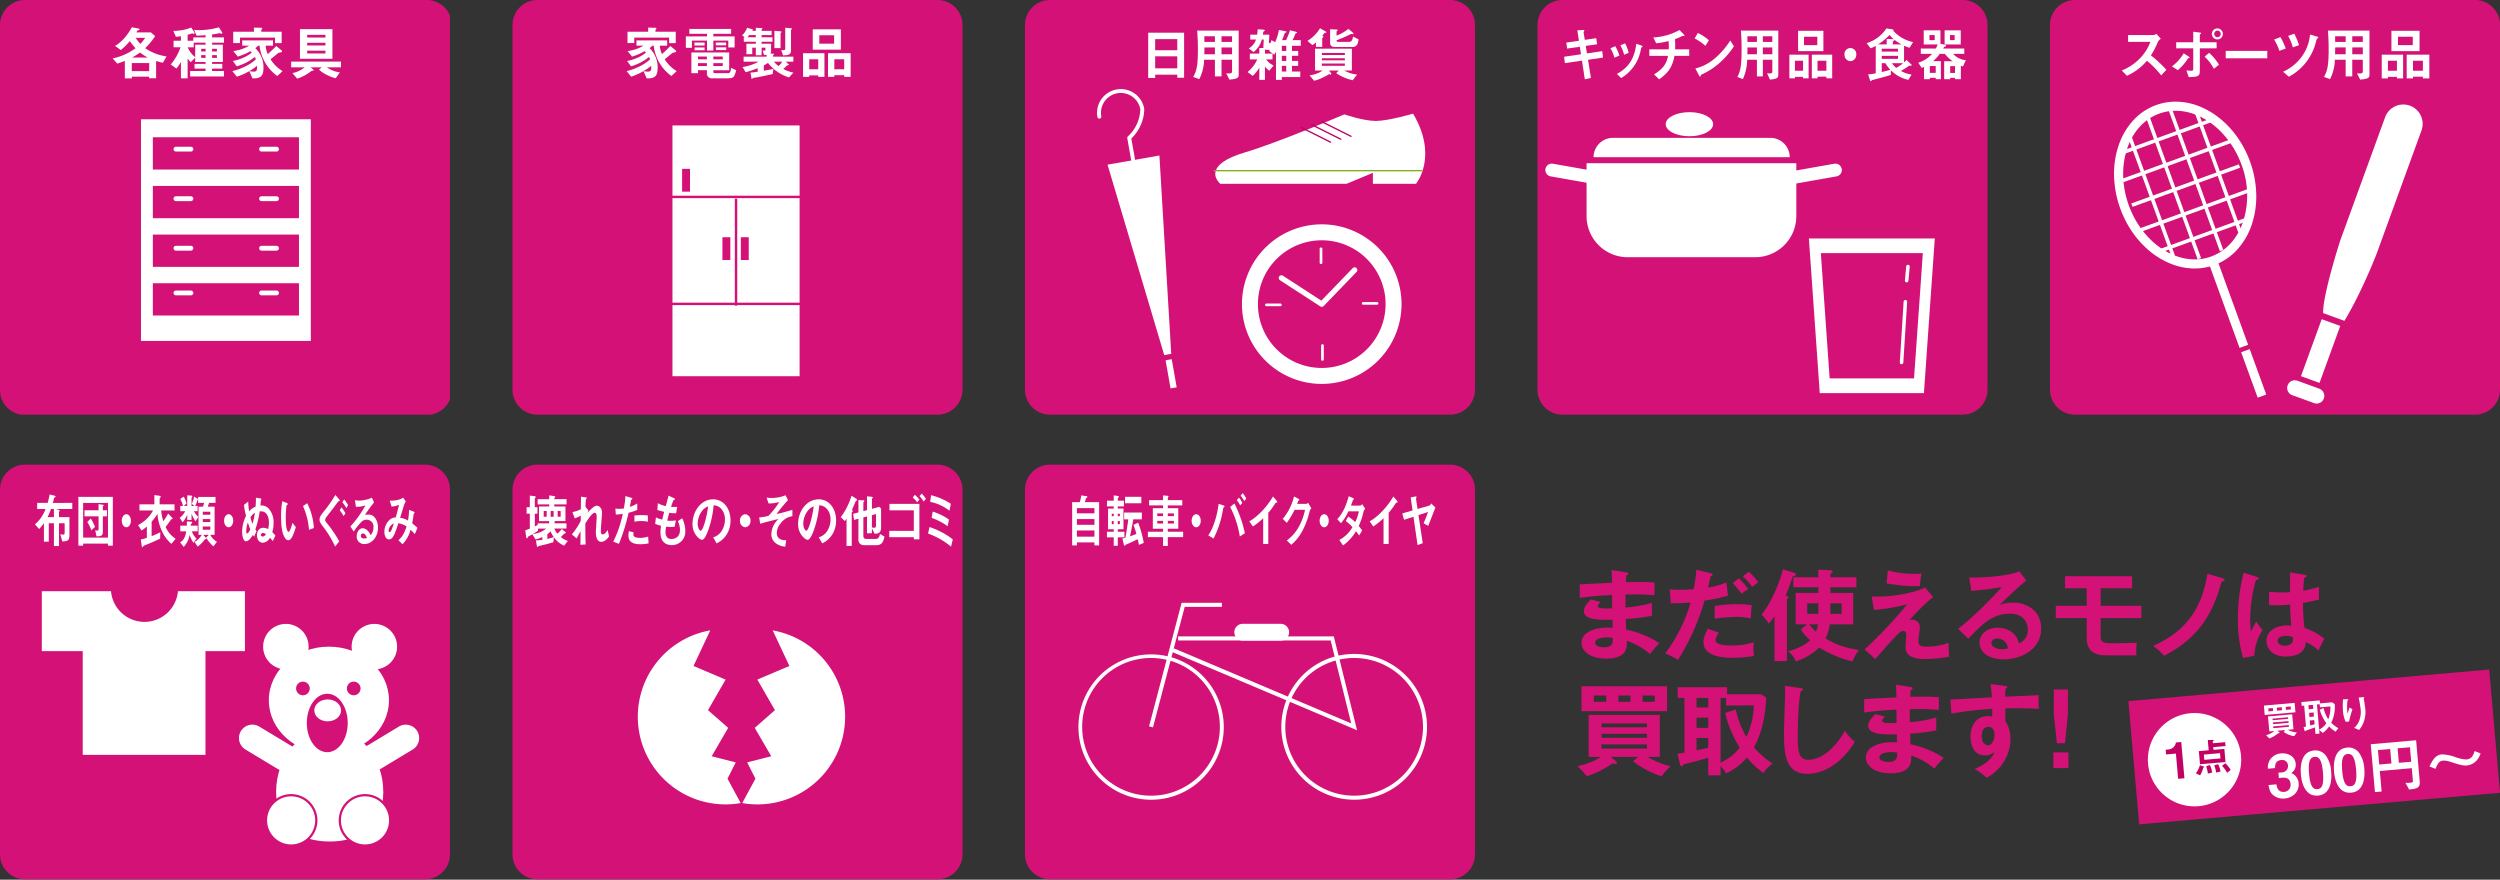 <svg xmlns="http://www.w3.org/2000/svg" xmlns:xlink="http://www.w3.org/1999/xlink" width="1000" height="351.861" viewBox="0 0 1000 351.861">
  <rect x="0" y="0" width="1000" height="351.861" fill="#333333" stroke="none"/>
  <defs>
    <clipPath id="clip-path">
      <rect id="長方形_508" data-name="長方形 508" width="369.002" height="102.008" fill="none"/>
    </clipPath>
    <clipPath id="clip-path-2">
      <rect id="長方形_506" data-name="長方形 506" width="180" height="166" fill="none"/>
    </clipPath>
    <clipPath id="clip-path-8">
      <rect id="長方形_491" data-name="長方形 491" width="180" height="166" fill="#f5f5f5"/>
    </clipPath>
    <clipPath id="clip-path-9">
      <rect id="長方形_497" data-name="長方形 497" width="180" height="165.857" fill="none"/>
    </clipPath>
  </defs>
  <g id="information" transform="translate(-100 -1227)">
    <g id="_300yen" data-name="300yen" transform="translate(730.998 1454.725)">
      <g id="グループ_1796" data-name="グループ 1796" transform="translate(0 0)" clip-path="url(#clip-path)">
        <path id="パス_1578" data-name="パス 1578" d="M19.01,1.056c.4.082.8.162.8.56,0,.479-.439.6-.718.678-.08.917-.12,1.593-.2,2.712,1.037-.042,2.794-.08,5.464-.08,2.275,0,3.671.038,5.984.239v5.065a95.992,95.992,0,0,0-11.608-.279v5.187A54.725,54.725,0,0,0,29.3,13.3v5.145a81.33,81.33,0,0,1-10.451,1.278c.04.678.12,3.669.12,4.265a37.608,37.608,0,0,1,13.283,5.426,50.49,50.49,0,0,0-3.709,4.309,28.271,28.271,0,0,0-9.295-5.265c.16,2.473.239,7.139-8.178,7.139-6.94,0-9.933-3.39-9.933-6.3,0-4.987,6.981-6.144,10.212-6.144.441,0,1.715.08,2.233.08,0-.2-.038-2.832-.038-3.191-4.668.078-11.45.237-11.45-3.472,0-1.356.72-2.554,2.832-4.666l3.831,1c-.439.479-1.117,1.236-1.117,1.516,0,1.037,1.476,1.077,3.47,1.077.919,0,1.518,0,2.315-.04-.04-.838-.04-4.547-.04-5.306-5.625.2-9.654.718-12.926,1.119V5.924c2.036-.2,11.05-.558,12.886-.678a50.809,50.809,0,0,0-.2-5.1ZM11.351,27.106c-1.276,0-4.746.239-4.746,2.154,0,1.677,3.033,1.795,3.629,1.795,2.433,0,3.669-.955,3.392-3.709a9.384,9.384,0,0,0-2.275-.239" transform="translate(0.458 0.139)" fill="#d31176"/>
        <path id="パス_1579" data-name="パス 1579" d="M35.83,1.455c.481.122.718.281.718.56,0,.516-.558.558-.718.6-.2.72-.957,3.911-1.117,4.551a28.291,28.291,0,0,0,7.34-2.036l.638,5.3a57.428,57.428,0,0,1-9.374,1.956A90.24,90.24,0,0,1,22.7,36.121a34.686,34.686,0,0,0-5.1-2.592A62.51,62.51,0,0,0,27.732,13.185c-2.433.239-4.148.239-7.9.319L19.395,7.92c1,.08,2.233.16,3.911.16.758,0,2.991,0,5.7-.241A74.4,74.4,0,0,0,30.045.1ZM39.1,25.311a4.728,4.728,0,0,0-1.356,2.953c0,2.112,4.868,2.112,6.7,2.112A29.017,29.017,0,0,0,53.1,29.062a15.7,15.7,0,0,0-.2,2.71,14.858,14.858,0,0,0,.239,2.794,50.587,50.587,0,0,1-8.338.718c-3.749,0-11.889-.319-11.889-6.262,0-1.637.481-2.991,1.757-5.346ZM37.388,14.58a52.459,52.459,0,0,1,8.934-.718,29.8,29.8,0,0,1,5.9.439,43.568,43.568,0,0,0-.361,5.265A23.806,23.806,0,0,0,46,18.928a79.972,79.972,0,0,0-8.615.68Zm9.652-11.05a30.33,30.33,0,0,1,3.829,4.307A11.149,11.149,0,0,0,48.2,9.715c-1.159-1.476-2.435-3.073-3.631-4.309ZM51.07.9a25.651,25.651,0,0,1,3.749,4.188c-1.236.919-1.4,1-2.433,1.874a28.563,28.563,0,0,0-3.751-4.269Z" transform="translate(17.497 0.099)" fill="#d31176"/>
        <path id="パス_1580" data-name="パス 1580" d="M47.074,36.7H42.127V18.75a28.65,28.65,0,0,1-2.273,2.991A16.644,16.644,0,0,0,36.9,18.11C41.249,13.087,44.639,3.67,45.479,0l4.587,1.4c.279.078.6.279.6.6,0,.678-1,.8-1.276.838a68.426,68.426,0,0,1-2.832,7.618c.477.162,1.157.4,1.157.84,0,.279-.281.439-.638.6Zm8.1-14.683H50.584V9.453h9.053V7.182H49.664V3.192h9.973V.159l4.828.2c.359,0,.917.2.917.6s-.558.638-.917.758V3.192H74.878v3.99H64.465V9.453H73.6V22.02H64.226a19.186,19.186,0,0,1-1.635,5.586c1.795,1.159,5.426,3.47,13.325,4.666a15.53,15.53,0,0,0-2.554,4.589,45.272,45.272,0,0,1-13.323-5.546,26.526,26.526,0,0,1-9.374,5.546,10.161,10.161,0,0,0-3.111-4.068c4.307-1.157,7.261-2.872,8.816-4.427a21.061,21.061,0,0,1-3.751-4.307ZM59.637,13.6H55.21v4.228h4.427ZM55.97,22.02c1.194,1.476,2.511,2.752,2.712,2.991a9.364,9.364,0,0,0,.8-2.991Zm8.5-4.188h4.509V13.605H64.465Z" transform="translate(36.684 -0.002)" fill="#d31176"/>
        <path id="パス_1581" data-name="パス 1581" d="M84.967,10.832a84.289,84.289,0,0,0-9.414,9.255,2.3,2.3,0,0,1,.957-.16A3.039,3.039,0,0,1,79.7,22.759c0,.877-.6,4.668-.6,5.466,0,2.194.957,2.473,3.191,2.473a26.8,26.8,0,0,0,8.9-1.476,52.694,52.694,0,0,0,.2,5.506,55.177,55.177,0,0,1-9.574.955c-7.7,0-7.859-3.348-7.859-5.145,0-.678.279-3.55.279-4.148,0-.638,0-1.954-1.2-1.954-.877,0-1.637.756-3.35,2.511S65.7,31.3,61.87,35.683L57.6,31.814A181.655,181.655,0,0,0,74.6,13.783,79.983,79.983,0,0,1,61.35,16.056l-.955-5.384c9.295.279,17.75-1.795,21.341-3.591ZM66.856.221a39.319,39.319,0,0,0,11.01,1.356c1.159,0,1.717-.04,2.513-.08a23.676,23.676,0,0,0-.636,4.945,15.9,15.9,0,0,1-1.635.08,66.277,66.277,0,0,1-11.73-1.115Z" transform="translate(57.263 0.219)" fill="#d31176"/>
        <path id="パス_1582" data-name="パス 1582" d="M103.627,4.09c-2.435,1.835-9.055,8.058-10.573,9.694a16.2,16.2,0,0,1,5.227-.877c5.9,0,11.289,3.47,11.289,10.332,0,8.7-8.457,12.368-14.96,12.368-6.142,0-9.692-2.913-9.692-6.7,0-3.428,3.111-5.982,7.261-5.982,3.031,0,7.578,1.6,8.5,6.3a5.743,5.743,0,0,0,3.552-5.544c0-2.313-1.356-6.341-7.181-6.341-6.981,0-11.01,4.188-16.635,10.013l-4.068-3.99C80.608,20.406,91.459,9.676,93.734,6.685A111.536,111.536,0,0,1,81.645,8.2l-.877-5.344c2.993.12,14-.12,20.1-2.433ZM91.9,27.268c-1.476,0-2.194.875-2.194,1.793,0,1.6,2.194,2.475,4.148,2.475a9.873,9.873,0,0,0,2.395-.319A4.244,4.244,0,0,0,91.9,27.268" transform="translate(75.894 0.418)" fill="#d31176"/>
        <path id="パス_1583" data-name="パス 1583" d="M113.891,13.228h16.276v4.906H113.891v6.742c0,3.071.4,3.35,6.1,3.35.877,0,5.546-.12,8.337-.2a30.816,30.816,0,0,0-.2,3.831,9.927,9.927,0,0,0,.08,1.194c-13.086.08-13.8-.038-14.92-.277-4.987-1.119-4.987-5.187-4.987-7.3v-7.34H95.94V13.228h12.366V6.207H99.649V1.381h26.809V6.207H113.891Z" transform="translate(95.378 1.372)" fill="#d31176"/>
        <path id="パス_1584" data-name="パス 1584" d="M143.263,2.676c.4.12.8.4.8.636,0,.4-.479.56-1.236.758-2.672,9.775-7.221,21.7-23.016,29.641a20.084,20.084,0,0,0-4.347-3.909c10.052-4.628,19.066-11.807,21.7-28.921Z" transform="translate(114.784 0.875)" fill="#d31176"/>
        <path id="パス_1585" data-name="パス 1585" d="M140.321,2.494c.317.122.477.281.477.56,0,.437-.6.558-1.115.638a57.5,57.5,0,0,0-2.275,15.835,31.171,31.171,0,0,0,.281,4.708c.357-.64,1.833-3.472,2.154-4.03a14.368,14.368,0,0,0,2.552,3.39,19.737,19.737,0,0,0-3.31,10.372l-4.551.879a55.56,55.56,0,0,1-2.074-15.756A75.678,75.678,0,0,1,134.775.74Zm19.108-.875c.439.08.556.277.556.518,0,.4-.556.516-.955.558a45.34,45.34,0,0,0-.4,5.225,38.42,38.42,0,0,0,6.262-1.555v5.147c-3.23.8-5.227,1.115-6.383,1.316a79.074,79.074,0,0,0,.6,10.011,24.885,24.885,0,0,1,7.937,4.311c-.6,1.035-2.074,4.106-2.353,4.744a16.266,16.266,0,0,0-5.065-3.428c0,5.464-6.146,5.823-7.9,5.823-5.785,0-7.819-3.552-7.819-6.264,0-3.988,3.91-6.184,8.218-6.184a15.787,15.787,0,0,1,1.675.122c-.12-1.555-.4-4.947-.439-8.457-2.435.2-4.467.277-5.665.277-1.157,0-1.914-.038-2.752-.08V8.359a44.256,44.256,0,0,0,4.947.279c1.635,0,2.712-.08,3.428-.12,0-.359.042-6.979.042-7.9ZM151.61,26.031c-2.473,0-3.232,1.119-3.232,1.994,0,1.119,1.157,1.914,2.792,1.914.281,0,3.352-.04,3.352-2.513a7.615,7.615,0,0,0-.08-.877,6.488,6.488,0,0,0-2.832-.518" transform="translate(131.684 0.615)" fill="#d31176"/>
        <path id="パス_1586" data-name="パス 1586" d="M24.255,51.7H13.243l2.2,1.795c.319.281.359.4.359.56,0,.357-.321.477-.6.477a2.979,2.979,0,0,1-1.039-.275A44.247,44.247,0,0,1,3.711,59.482,24.649,24.649,0,0,0,0,55.454c5.424-1.276,7.779-2.712,9.295-3.751H4.469V34.91H32.911V51.7H28.006a32.585,32.585,0,0,0,9.253,3.751,21.831,21.831,0,0,0-3.591,4.028A38.744,38.744,0,0,1,22.219,53.5Zm11.568-18.27H1.6V23.46H35.823ZM11.488,27.171H6.543v2.513h4.945ZM27.8,38.34H9.614v1.518H27.8ZM9.614,44.083H27.8v-1.6H9.614Zm0,4.271H27.8V46.72H9.614Zm6.742-18.673h4.866V27.169H16.356Zm9.694,0h4.866V27.169H26.049Z" transform="translate(0 23.322)" fill="#d31176"/>
        <path id="パス_1587" data-name="パス 1587" d="M55.585,27.789c-.162,3.191-.64,12.286-4.908,19.905a33.275,33.275,0,0,0,7.5,6.541,10.865,10.865,0,0,0-3.711,3.751A34.946,34.946,0,0,1,47.845,51.8a23.646,23.646,0,0,1-8.377,6.3,11.917,11.917,0,0,0-2.156-2.911V58.9H32.367V51.884c-4.228,1.194-5.863,1.673-10.052,2.67,0,.6-.359.72-.558.72-.439,0-.558-.439-.638-.72l-1.079-4.267c1.079-.158,1.518-.237,2.834-.477V27.948H20.161V23.641H39.907v2.83H53.469Zm-23.218.16H27.7v3.789h4.668Zm0,7.9H27.7v4.07h4.668Zm0,8.138H27.7v4.908c1.518-.321,3.113-.68,4.668-1Zm11.05-11.41a35.569,35.569,0,0,0,4.23,10.972,30.9,30.9,0,0,0,2.951-12.6H39.508V27.948h-2.2v25.89a20.56,20.56,0,0,0,7.659-5.984c-1.236-1.914-4.786-8.377-5.783-13.921Z" transform="translate(19.922 23.501)" fill="#d31176"/>
        <path id="パス_1588" data-name="パス 1588" d="M48.044,24.256c.636.08.917.122.917.558,0,.4-.558.6-.877.678-1.119,6.184-1.159,15.758-1.159,17.913,0,6.86.64,9.534,4.349,9.534,6.782,0,12.8-8.1,14.44-11.608a26.661,26.661,0,0,0,4.03,4.467c-6.5,10.451-14.28,12.764-18.99,12.764-9.053,0-9.333-8.617-9.333-16.6,0-2.513.437-13.6.437-15.875,0-1.635-.038-1.916-.078-2.712Z" transform="translate(41.178 23.243)" fill="#d31176"/>
        <path id="パス_1589" data-name="パス 1589" d="M76.05,24.056c.4.082.8.162.8.56,0,.479-.439.6-.718.678-.08.917-.12,1.593-.2,2.712,1.039-.042,2.794-.08,5.464-.08,2.275,0,3.671.038,5.984.239v5.065a95.993,95.993,0,0,0-11.608-.279v5.187A54.725,54.725,0,0,0,86.342,36.3v5.145a81.329,81.329,0,0,1-10.451,1.278c.04.678.12,3.669.12,4.265a37.608,37.608,0,0,1,13.283,5.426,50.483,50.483,0,0,0-3.709,4.309,28.271,28.271,0,0,0-9.295-5.265c.16,2.473.239,7.139-8.178,7.139-6.94,0-9.933-3.39-9.933-6.3,0-4.987,6.981-6.144,10.212-6.144.441,0,1.715.08,2.233.08,0-.2-.038-2.832-.038-3.191-4.668.078-11.45.237-11.45-3.472,0-1.356.72-2.554,2.832-4.666l3.831,1c-.439.479-1.117,1.236-1.117,1.516,0,1.037,1.476,1.077,3.47,1.077.919,0,1.518,0,2.315-.04-.04-.838-.04-4.547-.04-5.306-5.625.2-9.654.718-12.926,1.119V28.924c2.036-.2,11.05-.558,12.886-.678a50.815,50.815,0,0,0-.2-5.1ZM68.391,50.106c-1.276,0-4.746.239-4.746,2.154,0,1.677,3.033,1.795,3.629,1.795,2.433,0,3.669-.955,3.392-3.709a9.384,9.384,0,0,0-2.275-.239" transform="translate(57.164 23.004)" fill="#d31176"/>
        <path id="パス_1590" data-name="パス 1590" d="M96.621,23.739c.638.08.917.16.917.439,0,.357-.239.479-.636.678a21.682,21.682,0,0,0-.2,3.191c11.69-.479,13.006-.558,13.484-.6a11.327,11.327,0,0,0-.122,1.954,26.172,26.172,0,0,0,.16,3.512c-7.578-.321-11.646-.241-13.442-.16,0,.676-.08,3.31.042,5.185,2.032,2.752,2.032,6.78,2.032,7.261A17.918,17.918,0,0,1,89.28,60.517a22.756,22.756,0,0,0-4.826-3.55c6.262-2.513,7.5-5.586,7.979-6.822a5.6,5.6,0,0,1-3.829,1.4c-4.868,0-5.745-4.906-5.745-7.578,0-4.906,2.752-8.138,6.981-8.138a5.153,5.153,0,0,1,1.675.239c.04-1.675.04-2.233.04-3.111A121.133,121.133,0,0,0,75.2,34.868l-.4-5.7c1.316,0,2.834-.08,16.6-.879a44.573,44.573,0,0,0-.558-5.265ZM87.326,43.764c0,3.31,1.795,3.709,2.473,3.709,1.6,0,2.634-1.914,2.634-4.23,0-.838-.241-3.109-2.475-3.109-1.354,0-2.632,1.194-2.632,3.629" transform="translate(74.363 22.885)" fill="#d31176"/>
        <path id="パス_1591" data-name="パス 1591" d="M101.506,55.537H95.442V49.273h6.064Zm-.2-31.436v9.733l-1.2,11.767H96.878L95.641,33.834V24.1Z" transform="translate(94.883 23.959)" fill="#d31176"/>
        <rect id="長方形_507" data-name="長方形 507" width="144.886" height="49.479" transform="translate(220.354 52.717) rotate(-5)" fill="#d31176"/>
        <path id="パス_1592" data-name="パス 1592" d="M151.669,45.873A18.664,18.664,0,1,1,131.448,28.9a18.668,18.668,0,0,1,20.221,16.968" transform="translate(113.739 28.663)" fill="#fff"/>
        <path id="パス_1593" data-name="パス 1593" d="M122.958,49.356l-.881-10.086-3.93.343-.166-1.884,1.149-.1a3.256,3.256,0,0,0,2.939-2.8l2.144-.187,1.268,14.5Z" transform="translate(117.29 34.437)" fill="#c30064"/>
        <path id="パス_1594" data-name="パス 1594" d="M127.161,45.22c-.124.028-.14.044-.162.142a12.194,12.194,0,0,1-1.272,3.043l-1.691-.846a9.113,9.113,0,0,0,1.605-3.231l1.454.5c.249.09.333.114.343.225,0,.08-.074.1-.277.168m3.833-8.13.1,1.1,4.337-.381.459,5.243-10.2.891L125.23,38.7l3.94-.343-.359-4.1,2.126-.028c.1-.008.241.028.253.156.008.1-.084.154-.175.207-.076.038-.229.132-.221.227l.064.73,4.894-.427.136,1.539Zm2.712,2.421-6.467.566.183,2.1,6.467-.566ZM128.834,47.7a11.289,11.289,0,0,0-.69-2.947l1.508-.5a9.635,9.635,0,0,1,.889,3.009Zm3.326-.419a11.89,11.89,0,0,0-.784-2.894l1.559-.471a9.67,9.67,0,0,1,.963,2.955Zm4.377.1a12.287,12.287,0,0,0-2.022-2.8l1.316-1.045a14.834,14.834,0,0,1,2.156,2.676Z" transform="translate(123.309 34.026)" fill="#c30064"/>
        <path id="パス_1595" data-name="パス 1595" d="M138.011,31.632l-.329-3.765,12.292-1.075.329,3.765Zm11.8,8.475a9.351,9.351,0,0,1-4.18-1.667l.51-.782-3.033.267.774.652a.267.267,0,0,1,.08.168c.014.175-.207.179-.542.225-.407.275-1.143.806-1.4.987a15.165,15.165,0,0,1-2.13,1.083l-1.332-1.308a8.4,8.4,0,0,0,3.294-1.7l-2,.175-.526-6L149,31.359l.524,6-2.3.2a9.4,9.4,0,0,0,3.645,1.057ZM141.273,28.85l-1.845.164.1,1.189,1.843-.16Zm6.082,3.693-6.226.544.058.636,6.226-.544Zm.136,1.541-6.226.544.06.682,6.226-.544Zm.14,1.587-6.226.544.058.684,6.228-.546Zm-2.8-7.133-1.986.175.1,1.191,1.988-.173Zm3.558-.311-1.97.173.1,1.19,1.972-.171Z" transform="translate(136.875 26.634)" fill="#fff"/>
        <path id="パス_1596" data-name="パス 1596" d="M158.882,38.8a13.622,13.622,0,0,1-2.582-2.08,11.215,11.215,0,0,1-2.529,2.574l-1.446-1.153.126,1.444-1.6.142-.231-2.638c-.883.335-2.774,1.029-3.256,1.181a1.738,1.738,0,0,0-.511.207c-.088.1-.148.173-.193.177-.08.006-.132-.056-.181-.257l-.381-1.422c.437-.1.485-.124.955-.229l-.732-8.371-.985.086-.132-1.524,7.32-.642.106,1.192,4.939-.433.993.762a14.812,14.812,0,0,1-1.412,7.452,14.3,14.3,0,0,0,2.844,2.152Zm-9.055-10.732-1.811.158.142,1.623,1.811-.16Zm.269,3.049-1.813.158.146,1.655,1.811-.16Zm.265,3.051-1.811.158.173,2c1.175-.311,1.392-.379,1.785-.479Zm2.275-5.1-.108-1.238-1.1.1.877,10.023a6.75,6.75,0,0,0,2.882-2.541,16.572,16.572,0,0,1-2.632-5.386l1.539-.68a13.415,13.415,0,0,0,1.869,4.493,12.713,12.713,0,0,0,.832-5.131Z" transform="translate(144.349 26.141)" fill="#fff"/>
        <path id="パス_1597" data-name="パス 1597" d="M156.028,35.394l-1.352.12a12.54,12.54,0,0,1-1.093-4.259,30.3,30.3,0,0,1,.034-4.738l1.739-.056c.1-.01.337,0,.349.16.01.112-.142.187-.2.259-.309.3-.3,3.354-.217,4.307a3.591,3.591,0,0,0,.2.975c.16-.558.4-1.412.724-2.337l1.177.636a36.8,36.8,0,0,0-1.36,4.934m5.947-.072a10.686,10.686,0,0,1-1.938,3.452l-1.978-.836a7.007,7.007,0,0,0,2.02-2.882,9.691,9.691,0,0,0,.6-4.343,41.647,41.647,0,0,0-.828-4.906l1.92-.166c.048,0,.333-.03.351.175.014.146-.265.263-.253.407s.152.8.181.961c.193,1.1.391,2.271.483,3.318a11.748,11.748,0,0,1-.554,4.818" transform="translate(152.603 25.488)" fill="#fff"/>
        <path id="パス_1598" data-name="パス 1598" d="M145.187,54.986a6.2,6.2,0,0,1-4.561-1.33c-.959-.83-1.466-1.649-1.89-4.06l3.167-.279c.313,2.447,1.621,3.147,3.051,3.023a2.759,2.759,0,0,0,2.6-3.2c-.172-1.976-1.478-2.63-3.338-2.469l-1.334.118-.183-2.122,1.332-.116a2.529,2.529,0,0,0,2.5-2.764,2.3,2.3,0,0,0-2.712-2.188c-2.574.227-2.475,2.451-2.433,3.217l-2.884.251a5.64,5.64,0,0,1,.61-3.2,5.728,5.728,0,0,1,4.688-2.931c2.692-.235,5.554,1.171,5.807,4.076a3.8,3.8,0,0,1-1.757,3.781,4.8,4.8,0,0,1,2.947,4.038c.305,3.5-2.343,5.871-5.608,6.158" transform="translate(137.666 36.69)" fill="#fff"/>
        <path id="パス_1599" data-name="パス 1599" d="M151.976,54.391c-5.528.483-6.619-5.951-6.816-8.19-.249-2.86-.315-9.36,5.239-9.847a5.164,5.164,0,0,1,4.8,2.15,12.107,12.107,0,0,1,2.044,6.327c.193,2.192.431,9.061-5.263,9.56m-1.4-15.459c-1.6.14-2.638,1.406-2.18,6.672.459,5.506,1.807,6.347,3.354,6.212,1.739-.152,2.646-1.575,2.2-6.7-.481-5.5-1.8-6.325-3.372-6.188" transform="translate(144.225 36.116)" fill="#fff"/>
        <path id="パス_1600" data-name="パス 1600" d="M158.622,53.808c-5.528.485-6.619-5.951-6.816-8.19-.249-2.86-.315-9.36,5.239-9.845a5.163,5.163,0,0,1,4.8,2.148,12.106,12.106,0,0,1,2.044,6.327c.193,2.194.431,9.063-5.263,9.56m-1.4-15.459c-1.6.14-2.638,1.408-2.18,6.674.459,5.5,1.807,6.345,3.354,6.212,1.739-.152,2.646-1.575,2.2-6.7-.481-5.5-1.8-6.323-3.372-6.188" transform="translate(150.832 35.538)" fill="#fff"/>
        <path id="パス_1601" data-name="パス 1601" d="M174.457,54,173,51.3a9.167,9.167,0,0,0,2.012-.034c.786-.068,1.017-.181.957-.875l-.433-4.932-12.794,1.121.722,8.22-2.67.233-1.677-19.154,18.155-1.589L178.7,50.7c.217,2.479-.82,2.977-4.247,3.3m-7.566-16.216-4.884.429L162.516,44l4.884-.429Zm7.911-.692-4.932.431.507,5.789,4.934-.431Z" transform="translate(158.182 34.085)" fill="#fff"/>
        <path id="パス_1602" data-name="パス 1602" d="M190.392,39.42a6.125,6.125,0,0,1-4.533,2.8,5.382,5.382,0,0,1-1.565-.056,21.655,21.655,0,0,1-3.737-.993c-2.622-.9-3.564-.937-4.275-.873-1.693.15-2.3,1.665-2.957,3.284l-2.435-.963c1.143-2.311,2.333-4.6,4.93-4.826a16.588,16.588,0,0,1,5.378,1.067,14.269,14.269,0,0,0,4.573.967c2.215-.193,2.834-2.192,3.185-3.374l2.389.941a8.659,8.659,0,0,1-.951,2.028" transform="translate(169.888 36.236)" fill="#fff"/>
      </g>
    </g>
    <g id="icon" transform="translate(510 1412.861)">
      <g id="グループ_1794" data-name="グループ 1794" transform="translate(0 0)" clip-path="url(#clip-path-2)">
        <path id="パス_1562" data-name="パス 1562" d="M170.059,165.859H9.941A9.971,9.971,0,0,1,0,155.917V9.941A9.971,9.971,0,0,1,9.941,0H170.059A9.971,9.971,0,0,1,180,9.941V155.917a9.971,9.971,0,0,1-9.941,9.941" transform="translate(0 0)" fill="#d31176"/>
        <path id="パス_1563" data-name="パス 1563" d="M17.625,25.684V24.465H10.608v1.219h-1.9V8.373h3.059a14.043,14.043,0,0,0,.572-2.689l2.223.305a.26.26,0,0,1,.245.258.339.339,0,0,1-.145.255c-.3.236-.344.258-.424.446-.035.069-.377,1.217-.459,1.425H19.5V25.684Zm0-14.923H10.608v2.1h7.017Zm0,4.371H10.608v2.316h7.017Zm0,4.564H10.608v2.5h7.017Z" transform="translate(10.149 6.622)" fill="#fff"/>
        <path id="パス_1564" data-name="パス 1564" d="M19.473,22.466v3.392H17.854V22.466H15.139V20.221h2.715v-.983H15.581V10.96h2.273v-.866h-2.7V7.8h2.7V5.673l1.632.236c.182.024.411.069.411.305a.658.658,0,0,1-.214.4c-.13.162-.21.255-.21.4V7.8h2.466v2.291H19.473v.866h2.286v8.279H19.473v.983h2.663v2.245Zm-1.619-9.448H17.07v1h.784Zm0,2.946H17.07v1.217h.784ZM20.3,13.019h-.834v1H20.3Zm0,2.946h-.834v1.217H20.3Zm7.638,9.519c-.149-.773-.312-1.5-.491-2.269-.7.351-2.895,1.4-4.562,2.106a.892.892,0,0,0-.394.255c-.162.212-.195.258-.31.258-.13,0-.212-.162-.247-.327l-.619-2.574c.294-.069.751-.186,1.228-.351.342-1.894.816-4.888,1.143-7.32H22.021V12.549H29.1v2.715H25.669c-.394,2.431-.916,5.051-1.31,6.807.868-.305,1.407-.515,2.552-.983a31.984,31.984,0,0,0-1.16-3.6l1.862-.892a41.249,41.249,0,0,1,2.258,8.095ZM22.368,6.26h6.525V8.832H22.368Z" transform="translate(17.636 6.609)" fill="#fff"/>
        <path id="パス_1565" data-name="パス 1565" d="M30.678,22.361v3.531h-1.9V22.361H22.7V20.209h6.083V19.016h-4.1V10.806h4.1V9.685H23.207V7.578h5.575V5.684l1.979.165a.236.236,0,0,1,.214.234.474.474,0,0,1-.132.281.97.97,0,0,0-.165.3v.911h5.789V9.685H30.678v1.121h4.2v8.209h-4.2v1.193h6.133v2.152Zm-1.9-9.474H26.461v1.076h2.321Zm0,2.97H26.461v1.076h2.321Zm4.334-2.97H30.678v1.076h2.438Zm0,2.97H30.678v1.076h2.438Z" transform="translate(26.442 6.622)" fill="#fff"/>
        <path id="パス_1566" data-name="パス 1566" d="M32.617,14.391c-1.013,0-1.832-1.169-1.832-2.62s.834-2.62,1.832-2.62,1.832,1.169,1.832,2.62-.816,2.62-1.832,2.62" transform="translate(35.863 10.662)" fill="#fff"/>
        <path id="パス_1567" data-name="パス 1567" d="M40.207,10.843a2.549,2.549,0,0,0-.31.3c-.067.119-.294,1.57-.359,1.871a39.376,39.376,0,0,1-3.566,10.433l-2.109-1.262C36.17,18.793,37.527,13.508,38,9.555l1.979.632c.162.045.39.162.39.375,0,.115-.08.186-.162.281M46.47,22.629a38.874,38.874,0,0,0-3.858-11.836l1.717-1.379A49.259,49.259,0,0,1,48.5,21.3Zm.13-12.442A9.952,9.952,0,0,0,45.26,8.08l.868-1.028A9.658,9.658,0,0,1,47.486,9.18Zm1.652-1.732A10.926,10.926,0,0,0,46.78,6.279l.868-1.026a13.4,13.4,0,0,1,1.44,2.2Z" transform="translate(39.45 6.119)" fill="#fff"/>
        <path id="パス_1568" data-name="パス 1568" d="M52.236,8.335c-.245.024-.277.069-.5.42a26.6,26.6,0,0,1-2.7,3.65V24.871H46.988V14.581a28.98,28.98,0,0,1-4.12,3.319l-1.422-2.081c3.416-1.918,7.014-5.754,9.482-9.941l1.425,1.686a1.188,1.188,0,0,1,.277.559c0,.167-.067.188-.394.212" transform="translate(48.282 6.848)" fill="#fff"/>
        <path id="パス_1569" data-name="パス 1569" d="M58.381,11.763a32.839,32.839,0,0,1-2.912,7.928,19.2,19.2,0,0,1-4.432,5.544L49.256,23.48a16.634,16.634,0,0,0,5.118-6.1,22.76,22.76,0,0,0,2.158-6.151H52.347a32.415,32.415,0,0,1-3.109,5.215L47.621,14.85a21.852,21.852,0,0,0,4.512-8.982l1.686.914c.1.048.424.255.424.491,0,.188-.18.234-.409.327-.1.351-.292.818-.459,1.262h3.665a1.44,1.44,0,0,0,.719-.444l1.325,2.221a2.377,2.377,0,0,0-.7,1.124" transform="translate(55.476 6.836)" fill="#fff"/>
        <path id="パス_1570" data-name="パス 1570" d="M56.263,14.391c-1.013,0-1.832-1.169-1.832-2.62s.834-2.62,1.832-2.62,1.832,1.169,1.832,2.62-.816,2.62-1.832,2.62" transform="translate(63.409 10.662)" fill="#fff"/>
        <path id="パス_1571" data-name="パス 1571" d="M68.184,12.127A28.974,28.974,0,0,1,66.3,17.741c.411.489.8.983,1.377,1.777L66.465,21.53c-.277-.375-.589-.842-1.277-1.708a18.527,18.527,0,0,1-5.179,5.707l-1.474-2.2A13.343,13.343,0,0,0,63.8,18.185a21.725,21.725,0,0,0-2.7-2.455l1-1.754A14.253,14.253,0,0,1,64.88,16.2a16.293,16.293,0,0,0,1.47-4.328H62.163a20.976,20.976,0,0,1-2.955,4.748L57.682,15c2.31-2.245,3.875-6.246,4.583-9.169l1.8.747c.1.048.325.188.325.353,0,.139-.145.234-.377.372-.195.561-.5,1.474-.831,2.269h3.761c.2,0,.489-.327.738-.561l1.206,1.8a3.205,3.205,0,0,0-.7,1.31" transform="translate(67.196 6.799)" fill="#fff"/>
        <path id="パス_1572" data-name="パス 1572" d="M74.476,8.335c-.245.024-.277.069-.5.42a26.6,26.6,0,0,1-2.7,3.65V24.871H69.228V14.581a28.981,28.981,0,0,1-4.12,3.319l-1.422-2.081C67.1,13.9,70.7,10.065,73.168,5.878l1.425,1.686a1.188,1.188,0,0,1,.277.559c0,.167-.067.188-.394.212" transform="translate(74.191 6.848)" fill="#fff"/>
        <path id="パス_1573" data-name="パス 1573" d="M80.381,16.928l-.294.725L78.239,16.6c.572-1.312,1.2-2.808,1.764-4.492l-3.81,1.241L77.91,24.575l-2.091.749L74.184,14,70.407,15.22l-.7-2.55,4.122-1.193-.753-5.215,1.879-.375c.394-.069.494.1.494.212,0,.069-.017.093-.165.4a.428.428,0,0,0-.082.3l.621,4.094,4.858-1.405c.063-.022.292-.186.587-.816l1.686,1.635Z" transform="translate(81.2 6.839)" fill="#fff"/>
        <path id="パス_1574" data-name="パス 1574" d="M38.537,92.858a29.071,29.071,0,1,1,11.351-2.292A28.975,28.975,0,0,1,38.537,92.858Zm0-56.7A27.54,27.54,0,1,0,66.077,63.7,27.57,27.57,0,0,0,38.537,36.158Z" transform="translate(11.87 41.178)" fill="#fff"/>
        <path id="楕円形_74" data-name="楕円形 74" d="M28.35-.81A29.167,29.167,0,0,1,39.7,55.218,29.167,29.167,0,0,1,17,1.482,28.978,28.978,0,0,1,28.35-.81Zm0,56.7A27.54,27.54,0,1,0,.81,28.35,27.571,27.571,0,0,0,28.35,55.89Z" transform="translate(103.308 76.526)" fill="#fff"/>
        <path id="パス_1575" data-name="パス 1575" d="M24.066,74.913,22.5,74.5,35.519,25.088H51.633v1.62H36.767Z" transform="translate(27.124 30.17)" fill="#fff"/>
        <path id="パス_1576" data-name="パス 1576" d="M100.992,68.85,27.018,37.53l.632-1.492L98.64,66.095,90.412,32.918H29.379V31.3h62.3Z" transform="translate(31.842 37.404)" fill="#fff"/>
        <path id="パス_1577" data-name="パス 1577" d="M57.233,29.408h-15.2a3.361,3.361,0,0,0,0,6.722h15.2a3.361,3.361,0,0,0,0-6.722" transform="translate(45.052 34.259)" fill="#fff"/>
      </g>
    </g>
    <g id="icon-2" data-name="icon" transform="translate(305 1412.861)">
      <g id="グループ_1792" data-name="グループ 1792" transform="translate(0 0)" clip-path="url(#clip-path-2)">
        <path id="パス_1548" data-name="パス 1548" d="M170.059,165.859H9.941A9.971,9.971,0,0,1,0,155.917V9.941A9.971,9.971,0,0,1,9.941,0H170.059A9.971,9.971,0,0,1,180,9.941V155.917a9.971,9.971,0,0,1-9.941,9.941" transform="translate(0 0)" fill="#d31176"/>
        <path id="パス_1549" data-name="パス 1549" d="M17.891,25.811a9.969,9.969,0,0,1-4.092-3.39l-.208,2.011c-1.907.561-2.02.608-3.888,1.052-.262.069-2,.489-2.076.513-.054.05-.316.351-.392.351-.149,0-.225-.279-.242-.444l-.357-2.2c.825-.048,1.292-.071,2.563-.234V22.328a11.824,11.824,0,0,1-2.73.981L5.2,21.252c-.45.232-.9.489-1.366.749a.8.8,0,0,0-.411.372c-.225.4-.279.491-.392.491-.169,0-.262-.234-.281-.4l-.392-2.806c.654-.21,1.048-.375,1.832-.7V12.995H2.9V10.4H4.187V5.766L6.057,6c.355.045.485.139.485.351a.37.37,0,0,1-.13.305c-.149.162-.225.232-.225.42V10.4H7.235v2.6H6.187v5.075a10.177,10.177,0,0,0,1.141-.582v-.632h4.581v-.89H7.852V10.118h4.094V9.3H7.311v-2.1h4.635V5.673L14,5.978c.076,0,.357.048.357.281,0,.093-.076.186-.206.351-.188.21-.188.255-.188.585h4.917V9.3H13.966v.818h4.468v5.848H14.115v.89h4.73v2.1H14a5.853,5.853,0,0,0,1.236,2.011,8.886,8.886,0,0,0,1.7-1.871l1.44,1.191c.019.024.208.188.208.329,0,.162-.169.21-.245.234a1.14,1.14,0,0,0-.431.186c-.73.749-1.085,1.076-1.308,1.312A8.084,8.084,0,0,0,19.389,23.9ZM7.477,18.959l-.037.911c-.169.093-1.308.818-2.057,1.238a9.787,9.787,0,0,0,5.367-2.15Zm3.442-7.04H9.742v2.293H10.92Zm1.57,8.114a8.326,8.326,0,0,1-1.29,1.2V23.1a21.064,21.064,0,0,0,2.561-.747,9.9,9.9,0,0,1-1.271-2.319M13.7,11.919H12.526v2.293H13.7Zm2.823,0h-1.2v2.293h1.2Z" transform="translate(2.743 6.609)" fill="#fff"/>
        <path id="パス_1550" data-name="パス 1550" d="M22.738,23.978c-2.169,0-2.169-3.252-2.169-3.834,0-.892.338-5.239.338-6.224,0-.608-.1-1.565-.73-1.565-1.065,0-2.5,2.245-3.812,4.256.015,3.252.015,5.683.128,8.419l-2.094.141.058-5.4c-.582,1-.9,1.565-1.554,2.851l-1.942-1.637a26.366,26.366,0,0,0,3.551-5.38l.039-2.057c-.992.444-1.5.678-2.431,1.052L11.2,12.073a12.947,12.947,0,0,0,3.366-1.124l.074-5.027,1.849.255c.3.048.47.071.47.281,0,.069-.281.375-.338.444a20.264,20.264,0,0,0-.186,3.087l1.2,1.427-.414,1.031c.73-.842,2.5-2.925,3.758-2.925.935,0,2.059.961,2.059,2.808,0,.42-.019.678-.262,3.812-.171,2.057-.186,2.827-.186,3.3,0,1.286.186,1.544.691,1.544.522,0,1.232-.42,2-1.777l.578,2.62c-.859,1.145-1.888,2.152-3.122,2.152" transform="translate(12.769 6.899)" fill="#fff"/>
        <path id="パス_1551" data-name="パス 1551" d="M24.748,12.47a77.4,77.4,0,0,1-3.854,12.442l-2.28-.866a44.427,44.427,0,0,0,3.8-11.132,20.3,20.3,0,0,1-2.786.281l-.152-2.433a6.214,6.214,0,0,0,1.518.139,11.087,11.087,0,0,0,1.849-.139A34.846,34.846,0,0,0,23.477,5.8l2.3.678c.037,0,.47.117.47.375,0,.162-.058.232-.225.327-.245.141-.281.165-.32.4-.169,1.05-.316,1.894-.446,2.548a12.861,12.861,0,0,0,2.97-1.379v2.6a19.369,19.369,0,0,1-3.475,1.124m4.728,12.6c-3.364,0-4.8-1.169-4.8-3.555a6.746,6.746,0,0,1,.223-1.684l1.853.494a5.422,5.422,0,0,0-.076.864.906.906,0,0,0,.225.7c.522.611,1.944.632,2.373.632a9.987,9.987,0,0,0,3.291-.515l.186,2.713a14.452,14.452,0,0,1-3.271.351m.414-9.283a18.64,18.64,0,0,0-2.808.255V13.591c.974-.1,1.909-.165,2.9-.165a16.7,16.7,0,0,1,2.472.143v2.477a16.575,16.575,0,0,0-2.563-.255" transform="translate(21.685 6.761)" fill="#fff"/>
        <path id="パス_1552" data-name="パス 1552" d="M33.011,25.526c-1.814,0-4.525-.795-4.525-5.1a19.949,19.949,0,0,1,.225-2.643,12.393,12.393,0,0,1-2.355-.773l.316-2.572a11.344,11.344,0,0,0,2.524.888c.186-.818.355-1.589.769-3.109-1.16-.281-1.648-.4-2.713-.749l.169-2.715A12.131,12.131,0,0,0,30.6,9.928c.563-2.037.84-3.018,1.1-4.211l2.15,1c.149.071.431.188.431.446,0,.279-.262.21-.563.327a27.242,27.242,0,0,0-.989,2.736c.935.048,1.364.048,2.449.022l-.429,2.526A13.793,13.793,0,0,1,32,12.593c-.225.8-.45,1.637-.786,3.135a5.853,5.853,0,0,0,1.234.069,9.84,9.84,0,0,0,2.206-.186l-.487,2.572a17.092,17.092,0,0,1-1.775.093,15.526,15.526,0,0,1-1.665-.115,17.681,17.681,0,0,0-.223,2.15,3.248,3.248,0,0,0,.6,2.059,2.193,2.193,0,0,0,1.758.7c1.535,0,3.423-.818,3.423-3.648a8.5,8.5,0,0,0-.842-3.486l1.738-1.145a11.436,11.436,0,0,1,1.234,5.075,5.333,5.333,0,0,1-5.4,5.659" transform="translate(30.703 6.66)" fill="#fff"/>
        <path id="パス_1553" data-name="パス 1553" d="M47.261,19.9a9.447,9.447,0,0,1-4.354,4.118l-1.386-2.41a6.14,6.14,0,0,0,3.366-2.5,8.549,8.549,0,0,0,1.347-4.652,6.312,6.312,0,0,0-1.347-4.094A4.276,4.276,0,0,0,41.71,8.794,39.654,39.654,0,0,1,39.391,19.2c-.561,1.448-1.422,3.414-2.394,3.414-.671,0-3.739-2.106-3.739-6.291,0-5.194,3.423-9.918,8.244-9.918,3.89,0,6.956,3.3,6.956,8.513a10.3,10.3,0,0,1-1.2,4.982M37.2,10.9a8.675,8.675,0,0,0-1.868,5.192c0,1.894.859,2.879,1.2,2.879.974,0,2.581-6.105,2.955-9.753A5.354,5.354,0,0,0,37.2,10.9" transform="translate(38.744 7.465)" fill="#fff"/>
        <path id="パス_1554" data-name="パス 1554" d="M44.131,14.391a2.4,2.4,0,0,1-2.1-2.62,2.411,2.411,0,0,1,2.1-2.62,2.411,2.411,0,0,1,2.094,2.62,2.4,2.4,0,0,1-2.094,2.62" transform="translate(48.968 10.662)" fill="#fff"/>
        <path id="パス_1555" data-name="パス 1555" d="M54.124,16.972a5.893,5.893,0,0,0-1.5,3.743c0,2.853,2.617,2.923,3.758,2.946l-.375,2.55a6.9,6.9,0,0,1-4.057-1.567,4.505,4.505,0,0,1-1.513-3.438,8.626,8.626,0,0,1,2.879-6.06c-2.208.539-4.674,1.124-6.6,1.686-.242.069-.431.115-.749.232l-.392-2.548a19.146,19.146,0,0,0,3.683-.608A30.5,30.5,0,0,0,53.6,8.365a16.078,16.078,0,0,1-4.263.587l-.8-2.338c.6.045,1.215.117,2.074.117a14.281,14.281,0,0,0,5.536-1.078L57.1,7.618a57.328,57.328,0,0,0-4.562,5.542c.372-.093,1.158-.234,2.206-.513.654-.165,3.514-.983,4.113-1.145v2.524a6.959,6.959,0,0,0-4.73,2.946" transform="translate(53.097 6.584)" fill="#fff"/>
        <path id="パス_1556" data-name="パス 1556" d="M66.769,19.9a9.447,9.447,0,0,1-4.354,4.118L61.03,21.61a6.14,6.14,0,0,0,3.366-2.5,8.549,8.549,0,0,0,1.347-4.652A6.312,6.312,0,0,0,64.4,10.361a4.276,4.276,0,0,0-3.178-1.567A39.654,39.654,0,0,1,58.9,19.2c-.561,1.448-1.422,3.414-2.394,3.414-.671,0-3.739-2.106-3.739-6.291,0-5.194,3.423-9.918,8.244-9.918,3.89,0,6.956,3.3,6.956,8.513a10.3,10.3,0,0,1-1.2,4.982m-10.058-9a8.675,8.675,0,0,0-1.868,5.192c0,1.894.859,2.879,1.2,2.879.974,0,2.581-6.105,2.955-9.753A5.354,5.354,0,0,0,56.711,10.9" transform="translate(61.469 7.465)" fill="#fff"/>
        <path id="パス_1557" data-name="パス 1557" d="M67.022,7.682c-.318.139-.336.162-.429.372-.448,1.078-1.2,2.784-1.44,3.323.184.208.279.3.279.489a.456.456,0,0,1-.169.329.736.736,0,0,0-.223.42V25.829H62.965V14.885c-.262.444-.392.632-.654,1.007l-1.665-1.57a27.142,27.142,0,0,0,4.321-8.584l1.942,1.241c.039.024.281.21.281.422a.321.321,0,0,1-.169.281M74.8,25.526H69.938a2.139,2.139,0,0,1-2.223-2.386V14.954l-1.758.491-.338-2.455,2.1-.563V7.494l1.533.069c.71.024.842.024.842.234a.519.519,0,0,1-.208.351c-.017.048-.186.212-.186.353v3.414l1.459-.422V5.974l1.552.165c.242.022.764.069.764.279a.46.46,0,0,1-.167.351.556.556,0,0,0-.188.375V11l2.938-.821.73.7V18.3c0,2.362-1.048,2.6-2.6,2.665l-1.067-2.2v1.99H71.155V14.019l-1.459.422v7.32c0,.959.524,1.264,1.143,1.264H74.8c.879,0,1.347-.892,1.535-2.013l1.81,1.1c-.483,1.94-.877,3.414-3.345,3.414M74.764,13.06l-1.648.468v4.865a2.8,2.8,0,0,0,.9.165c.448,0,.749-.165.749-.983Z" transform="translate(70.649 6.684)" fill="#fff"/>
        <path id="パス_1558" data-name="パス 1558" d="M79.43,23.652v-.866H69.614V20.26H79.43V12.05H69.69V9.478H81.655V23.652ZM80.776,8.825A15.7,15.7,0,0,0,79,6.928l.859-1.1a17.953,17.953,0,0,1,1.814,1.918Zm2.6-.281a13.883,13.883,0,0,0-1.682-2.2l.9-1a12.638,12.638,0,0,1,1.682,2.128Z" transform="translate(81.096 6.22)" fill="#fff"/>
        <path id="パス_1559" data-name="パス 1559" d="M85.983,26.224a30.933,30.933,0,0,0-9.2-5.239l.561-2.6A30.338,30.338,0,0,1,86.656,23.3Zm-.636-14.36a18.61,18.61,0,0,0-7.72-3.557l.355-2.665A25.556,25.556,0,0,1,85.89,9.08Zm-.71,6.2a24.13,24.13,0,0,0-6.469-3.345l.468-2.526a23.881,23.881,0,0,1,6.488,3.182Z" transform="translate(89.449 6.573)" fill="#fff"/>
        <path id="パス_1560" data-name="パス 1560" d="M64.316,99.7a35.072,35.072,0,1,1-12.18-69.079l-6.69,14.237L58.278,50.31,51.233,62.531l8.077,7.079L52.705,80.97l9.632,2.455-3.3,6.519Z" transform="translate(26.965 35.668)" fill="#fff"/>
        <path id="パス_1561" data-name="パス 1561" d="M42.445,99.7a35.072,35.072,0,0,0,12.18-69.079l6.69,14.237L48.481,50.31l7.045,12.221L47.45,69.611,54.056,80.97l-9.632,2.455,3.3,6.519Z" transform="translate(49.446 35.668)" fill="#fff"/>
      </g>
    </g>
    <g id="icon-3" data-name="icon" transform="translate(100 1412.861)">
      <g id="グループ_1790" data-name="グループ 1790" transform="translate(0 0)" clip-path="url(#clip-path-2)">
        <path id="パス_1522" data-name="パス 1522" d="M170.059,165.859H9.941A9.971,9.971,0,0,1,0,155.917V9.939A9.97,9.97,0,0,1,9.941,0H170.059A9.97,9.97,0,0,1,180,9.939V155.917a9.971,9.971,0,0,1-9.941,9.941" transform="translate(0 0)" fill="#d31176"/>
        <path id="パス_1523" data-name="パス 1523" d="M14.809,11.312l1.178.327c.1.024.359.093.359.327a.894.894,0,0,1-.262.515v2.1h4.17V21.86c0,2.106-.784,2.407-2.877,2.431l-.769-2.875c.556.069.963.139,1.111.139.394,0,.621-.139.621-.795V17.019H16.084V26.14H14.055V17.019H12v7.367H10.05V17a24.853,24.853,0,0,1-1.912,2.338L6.452,17.463A14.277,14.277,0,0,0,10.7,11.312H7.35V8.879h4.2a28.789,28.789,0,0,0,.769-3.369l1.864.444c.18.05.524.143.524.422a.232.232,0,0,1-.149.234c-.359.188-.375.212-.442.351-.03.093-.407,1.613-.489,1.918H21.4v2.433Zm-.753,0H12.88A26.59,26.59,0,0,1,11.5,14.585h2.55Z" transform="translate(7.516 6.419)" fill="#fff"/>
        <path id="パス_1524" data-name="パス 1524" d="M26.317,25.46v-.818H16.39v.818H14.481V5.954H28.265V25.46Zm0-17.075H16.39V22.254h9.926Zm-2.044,5.358v5.8c0,1.73-.212,2.176-2.518,2.2L21.2,19.307a5.626,5.626,0,0,0,.883.143c.359,0,.474-.258.474-.725V13.743H16.932V11.31h5.625V8.853l1.864.258a.207.207,0,0,1,.18.212.349.349,0,0,1-.1.21c-.18.21-.232.258-.232.468v1.31h1.669v2.433Zm-4.594,5.588a16.5,16.5,0,0,0-1.635-3.319l1.39-1.405a16.729,16.729,0,0,1,1.684,3.369Z" transform="translate(16.87 6.936)" fill="#fff"/>
        <path id="パス_1525" data-name="パス 1525" d="M24.331,14.39c-1.013,0-1.832-1.169-1.832-2.62s.834-2.62,1.832-2.62,1.832,1.169,1.832,2.62-.816,2.62-1.832,2.62" transform="translate(26.21 10.66)" fill="#fff"/>
        <path id="パス_1526" data-name="パス 1526" d="M38.845,25.148a14.8,14.8,0,0,1-3.778-5.122,20.78,20.78,0,0,1-1.814-6.876,20.688,20.688,0,0,1-2.306,3.111v5.8A35.7,35.7,0,0,0,34.4,20.47l-.048,2.572c-1.275.611-2.615,1.2-3.925,1.78-.279.115-1.65.678-1.961.795a2.718,2.718,0,0,0-.933.539c-.13.186-.245.375-.31.375-.147,0-.18-.212-.214-.4l-.39-2.739a18.691,18.691,0,0,0,2.418-.652V18.2a12.009,12.009,0,0,1-2.141,1.591L25.5,17.616a13.892,13.892,0,0,0,6-5.824H26.074V9.316H32.04v-3.7l2.145.305c.162.024.39.093.39.327a.692.692,0,0,1-.21.468c-.082.071-.214.21-.214.305V9.316H40.1v2.477H34.772a18.669,18.669,0,0,0,.851,4.282,25.986,25.986,0,0,0,1.914-3.063l1.57,1.613a.766.766,0,0,1,.229.42c0,.186-.1.186-.18.212-.346.045-.377.045-.444.115-.262.4-1.193,1.78-2.174,3.018a10.878,10.878,0,0,0,4.005,4.7Z" transform="translate(29.708 6.545)" fill="#fff"/>
        <path id="パス_1527" data-name="パス 1527" d="M39.508,16.093a17.482,17.482,0,0,1-1.567-3.063v2.479H36.224V13.428a10.837,10.837,0,0,1-1.849,3.04l-1.178-1.8a7.189,7.189,0,0,0,2.208-2.643H33.444v-2.1h1.111a12.335,12.335,0,0,0-1.111-2.782l1.34-.937a8.68,8.68,0,0,1,1.145,2.76l-1.1.959h1.392V5.662l1.537.117c.294.022.507.071.507.327,0,.093-.327.47-.327.587V9.918H39.1l-1.1-.842a10.168,10.168,0,0,0,.963-2.9l1.275.773c.132.071.312.188.312.377,0,.208-.162.208-.277.232a9.736,9.736,0,0,1-.868,2.362h.966v2.1H38.886a10.135,10.135,0,0,0,1.784,2.338Zm-1.42,3.977a6.71,6.71,0,0,0,1.832,2.875L38.707,24.7a11.92,11.92,0,0,1-1.52-3.206,9.794,9.794,0,0,1-2.355,4.819l-1.455-1.8c1.554-1.05,2.046-2.15,2.453-4.442H33.444V17.8h2.6c.015-.654.048-1.147.048-1.708l1.554.117c.342.024.556.119.556.375,0,.234-.18.327-.541.563,0,.139-.032.537-.05.654h2.782V20.07Zm8.6,6.034a15.334,15.334,0,0,1-2.929-3.509l1.063-1.1H42.649l.966,1.076c.115.143.227.236.227.4a.254.254,0,0,1-.262.258.992.992,0,0,1-.245-.045A13.833,13.833,0,0,1,40.408,26.2l-1.275-1.871a7.819,7.819,0,0,0,2.892-2.832h-1.29V10.2h1.816c.147-.491.31-1.1.407-1.522H40.573V6.318h6.965v2.36H44.972c-.065.188-.312.892-.541,1.522h2.732V21.494h-1.7a6.49,6.49,0,0,0,2.65,2.762ZM45.446,12.235H42.437v1.193h3.009Zm0,2.944H42.437v1.2h3.009Zm0,2.97H42.437v1.288h3.009Z" transform="translate(38.673 6.596)" fill="#fff"/>
        <path id="パス_1528" data-name="パス 1528" d="M43.229,14.39c-1.013,0-1.832-1.169-1.832-2.62s.834-2.62,1.832-2.62,1.832,1.169,1.832,2.62-.816,2.62-1.832,2.62" transform="translate(48.225 10.66)" fill="#fff"/>
        <path id="パス_1529" data-name="パス 1529" d="M56.972,23.459a17.226,17.226,0,0,0-1.128-1.312,3.5,3.5,0,0,1-2.83,1.968c-1.47,0-2.371-1.357-2.371-2.97,0-1.381.7-2.994,2.52-2.994a4.464,4.464,0,0,1,1.961.513,10.021,10.021,0,0,0,.342-2.526c0-2.011-.7-4.02-2.321-4.466a3.974,3.974,0,0,0-1.392-.093,36.828,36.828,0,0,1-1.732,7.229,5.393,5.393,0,0,0,.491.652l-1,2.269c-.214-.3-.245-.351-.491-.749a10.58,10.58,0,0,1-1.26,1.732,2.349,2.349,0,0,1-1.487.842c-.851,0-1.537-1.589-1.537-3.789A14.228,14.228,0,0,1,46.294,13.4a31.969,31.969,0,0,1-.833-4.421l1.717-1.331a23.716,23.716,0,0,0,.359,3.906A6.9,6.9,0,0,1,50.12,9.684c.115-1.544.132-2.386.132-3.579l1.879.3c.232.048.312.141.312.305a1.821,1.821,0,0,1-.212.42c0,.024-.165,1.92-.18,2.106a3.933,3.933,0,0,1,3.172,1.076,8.157,8.157,0,0,1,2.076,6.01,11.917,11.917,0,0,1-.507,3.555,14.347,14.347,0,0,1,1.258,1.427ZM47.031,16.02a11.265,11.265,0,0,0-.654,3.416c0,.842.145.959.342.959.214,0,.424-.234.524-.351a6.745,6.745,0,0,0,.751-1.238c-.392-1.007-.6-1.617-.963-2.786m1.028-2.009a20.974,20.974,0,0,0,.818,2.548,27.561,27.561,0,0,0,.963-4.421,5.149,5.149,0,0,0-1.782,1.873m5.07,6.2a.874.874,0,0,0-.916.795c0,.351.424.632.8.632.606,0,1.031-.606,1.243-.933a2.408,2.408,0,0,0-1.128-.494" transform="translate(52.12 7.112)" fill="#fff"/>
        <path id="パス_1530" data-name="パス 1530" d="M54.808,22.377A1.624,1.624,0,0,1,53.6,21.6c-1.143-1.589-1.667-4.326-1.667-8.768a32.364,32.364,0,0,1,.489-6.083l1.8.7c.115.048.377.165.377.444,0,.258-.2.351-.472.494a34.394,34.394,0,0,0-.312,5.215c0,4.562.784,5.4,1.113,5.4.587,0,1.258-2.477,1.567-3.6l1.357,1.732c-.9,2.758-1.717,5.239-3.04,5.239m8.29-4.163a28.026,28.026,0,0,0-2.4-9.5L62.379,7.55a25.171,25.171,0,0,1,2.68,9.939Z" transform="translate(60.494 7.867)" fill="#fff"/>
        <path id="パス_1531" data-name="パス 1531" d="M66.842,8.111c-.327.048-.31.071-.489.3-1.048,1.5-1.228,1.686-4.629,6.105a1.742,1.742,0,0,0-.411,1.028,1.285,1.285,0,0,0,.262.868,47.044,47.044,0,0,1,5.347,7.761L65.271,26.26a39.928,39.928,0,0,0-4.774-7.9c-.849-1.1-1.455-1.894-1.455-2.853,0-1.147.572-1.873,1.522-3.087a49.923,49.923,0,0,0,4.791-6.828l1.438,1.658c.05.069.344.4.344.632,0,.186-.149.21-.294.234m1.832,5.962A15.366,15.366,0,0,0,67.1,11.735l.721-1.169a18.153,18.153,0,0,1,1.57,2.338Zm1.063-3.2a14.327,14.327,0,0,0-1.572-2.34l.706-1.169A15.974,15.974,0,0,1,70.456,9.7Z" transform="translate(68.781 6.509)" fill="#fff"/>
        <path id="パス_1532" data-name="パス 1532" d="M70.368,24.652a2.972,2.972,0,0,1-3.089-3.2c0-1.334.8-3.111,2.4-3.111,1.7,0,2.765,1.918,3.221,2.736a4.832,4.832,0,0,0,1.08-3.111,2.733,2.733,0,0,0-2.65-3.063,3.383,3.383,0,0,0-1.864.585A22.455,22.455,0,0,0,66.1,19.671l-1.373-2.059a41.54,41.54,0,0,0,6.051-8.443,10.929,10.929,0,0,1-3.828.585l-.377-2.62c.394.048,1.323.141,1.832.141A13.506,13.506,0,0,0,73.362,6.1L74.213,8A50.856,50.856,0,0,0,70.582,13a9.159,9.159,0,0,1,1.585-.141c2.226,0,3.631,2.6,3.631,5.17,0,3.882-2.55,6.618-5.43,6.618M69.746,20.4c-.671,0-.816.678-.816.981,0,.821.751,1.052,1.34,1.052a3.417,3.417,0,0,0,1.113-.208c-.214-.539-.7-1.825-1.637-1.825" transform="translate(75.405 7.112)" fill="#fff"/>
        <path id="パス_1533" data-name="パス 1533" d="M83.2,20.716c-.868-.959-1.327-1.405-1.7-1.756a13.244,13.244,0,0,1-3.237,5.824l-1.622-1.613c1.442-1.334,2.273-2.526,3.254-5.5a7.932,7.932,0,0,0-3.269-1.31C75.01,21.322,74.3,22.82,72.865,22.82c-1.111,0-1.847-1.286-1.847-3.018a6.574,6.574,0,0,1,1.929-4.631,3.506,3.506,0,0,1,2.6-1.121c.472-1.615.849-2.949,1.323-5.077A8.323,8.323,0,0,1,73.9,9.7l-.736-2.362c2.518.024,4.447-.444,5.33-1.264l1.08,1.546a10.864,10.864,0,0,0-.853,1.987c-.013.093-1.176,3.858-1.405,4.583a8.094,8.094,0,0,1,3.157,1.076,28,28,0,0,0,.424-4.278l1.832.723c.165.071.394.188.394.4,0,.117-.017.141-.247.3-.13.119-.13.165-.18.494-.147,1.215-.245,1.916-.554,3.483.9.725,1.405,1.169,2.109,1.825ZM72.72,19.265c0,.606.212.63.325.63.182,0,.429-.024.688-.561.362-.725.966-2.55,1.08-2.9a3.438,3.438,0,0,0-2.094,2.832" transform="translate(82.732 7.074)" fill="#fff"/>
        <path id="パス_1534" data-name="パス 1534" d="M62.176,23.38a13.435,13.435,0,0,1-26.77,0H7.725V47.346H24.092v41.5h49.1v-41.5H88.975V23.38Z" transform="translate(8.999 27.236)" fill="#fff"/>
        <path id="パス_1535" data-name="パス 1535" d="M93.883,74.112c0,13.99-9.6,19.807-21.431,19.807S51.017,88.1,51.017,74.112s9.6-25.33,21.435-25.33,21.431,11.34,21.431,25.33" transform="translate(59.432 56.828)" fill="#fff"/>
        <path id="パス_1536" data-name="パス 1536" d="M87.5,57.985,74.713,65.7a5.357,5.357,0,1,1-5.538-9.173l12.788-7.72A5.358,5.358,0,0,1,87.5,57.985" transform="translate(77.574 55.969)" fill="#fff"/>
        <path id="パス_1537" data-name="パス 1537" d="M46.75,57.985,59.538,65.7a5.358,5.358,0,1,0,5.54-9.173L52.29,48.81a5.359,5.359,0,1,0-5.54,9.175" transform="translate(51.45 55.969)" fill="#fff"/>
        <path id="パス_1538" data-name="パス 1538" d="M82.925,71.142A10.067,10.067,0,1,1,72.86,61.075,10.067,10.067,0,0,1,82.925,71.142" transform="translate(73.148 71.149)" fill="#fff"/>
        <path id="パス_1539" data-name="パス 1539" d="M72.86,60.625a10.518,10.518,0,1,1-7.438,3.08A10.528,10.528,0,0,1,72.86,60.625Zm0,20.134a9.617,9.617,0,1,0-9.619-9.617A9.627,9.627,0,0,0,72.86,80.759Z" transform="translate(73.148 71.149)" fill="#d31176"/>
        <path id="パス_1540" data-name="パス 1540" d="M69.276,71.142A10.067,10.067,0,1,1,59.209,61.075,10.067,10.067,0,0,1,69.276,71.142" transform="translate(57.248 71.149)" fill="#fff"/>
        <path id="楕円形_73" data-name="楕円形 73" d="M10.067-.45A10.517,10.517,0,1,1-.45,10.067,10.529,10.529,0,0,1,10.067-.45Zm0,20.134A9.617,9.617,0,1,0,.45,10.067,9.628,9.628,0,0,0,10.067,19.684Z" transform="translate(106.389 132.225)" fill="#d31176"/>
        <path id="パス_1541" data-name="パス 1541" d="M97.729,55.058c0,11.838-10.76,21.433-24.033,21.433S49.667,66.9,49.667,55.058,60.427,33.627,73.7,33.627,97.729,43.22,97.729,55.058" transform="translate(57.859 39.174)" fill="#fff"/>
        <path id="パス_1542" data-name="パス 1542" d="M73.055,54.016c0,6.456-3.663,11.691-8.183,11.691s-8.186-5.235-8.186-11.691,3.665-11.689,8.186-11.689,8.183,5.233,8.183,11.689" transform="translate(66.036 49.309)" fill="#d31176"/>
        <path id="パス_1543" data-name="パス 1543" d="M83.153,38.52a9.093,9.093,0,1,1-9.093-9.093,9.094,9.094,0,0,1,9.093,9.093" transform="translate(75.683 34.281)" fill="#fff"/>
        <path id="パス_1544" data-name="パス 1544" d="M66.8,38.52a9.092,9.092,0,1,1-9.093-9.093A9.093,9.093,0,0,1,66.8,38.52" transform="translate(56.637 34.281)" fill="#fff"/>
        <path id="パス_1545" data-name="パス 1545" d="M60.163,42.821a2.728,2.728,0,1,1-2.728-2.73,2.729,2.729,0,0,1,2.728,2.73" transform="translate(63.731 46.704)" fill="#d31176"/>
        <path id="パス_1546" data-name="パス 1546" d="M69.554,42.821a2.729,2.729,0,1,1-2.73-2.73,2.729,2.729,0,0,1,2.73,2.73" transform="translate(74.668 46.704)" fill="#d31176"/>
        <path id="パス_1547" data-name="パス 1547" d="M68.783,47.759c0,2.423-2.4,4.384-5.358,4.384s-5.358-1.961-5.358-4.384,2.4-4.382,5.358-4.382,5.358,1.961,5.358,4.382" transform="translate(67.645 50.532)" fill="#fff"/>
      </g>
    </g>
    <g id="icon-4" data-name="icon" transform="translate(920 1227.002)">
      <g id="グループ_1788" data-name="グループ 1788" transform="translate(0 0)" clip-path="url(#clip-path-2)">
        <path id="パス_1513" data-name="パス 1513" d="M170.056,165.859H9.941A9.971,9.971,0,0,1,0,155.917V9.939A9.97,9.97,0,0,1,9.941,0H170.056A9.971,9.971,0,0,1,180,9.939V155.917a9.971,9.971,0,0,1-9.944,9.941" transform="translate(0 0)" fill="#d31176"/>
        <path id="パス_1514" data-name="パス 1514" d="M29.025,22.874a36.749,36.749,0,0,0-5.707-5.845,22.578,22.578,0,0,1-8,6.01L13.262,20.91a20.766,20.766,0,0,0,7.46-5.051A18.72,18.72,0,0,0,24.7,9.475H15.788V6.76h10.08a2.219,2.219,0,0,0,1.217-.515l1.8,1.987a3.224,3.224,0,0,0-1.262,1.405,28.483,28.483,0,0,1-2.715,5.239,46.879,46.879,0,0,1,6.2,5.778Z" transform="translate(15.449 7.275)" fill="#fff"/>
        <path id="パス_1515" data-name="パス 1515" d="M29.325,17.109c-.305.093-.329.093-.4.186a20.383,20.383,0,0,1-4,4.655l-2.41-1.5a17.164,17.164,0,0,0,4.724-5.263l1.92,1.262c.093.048.444.281.444.444,0,.143-.143.188-.281.212M33.7,13.2v8.935c0,2.176-.561,2.55-4.466,2.574L28.342,22a9.834,9.834,0,0,0,1.847.186c.749,0,.868-.186.868-.749V13.2H24.248V10.794h6.809V6.562l2.524.327c.372.048.632.117.632.327,0,.119-.093.188-.305.327-.093.05-.21.143-.21.258v2.994h6.714V13.2Zm5.614,8.209a17.788,17.788,0,0,0-3.7-4.865L37.417,15a21.606,21.606,0,0,1,3.951,4.75ZM40.762,9.649a2.2,2.2,0,1,1,2.15-2.2,2.177,2.177,0,0,1-2.15,2.2m0-3.531a1.333,1.333,0,0,0,0,2.665,1.333,1.333,0,0,0,0-2.665" transform="translate(26.232 6.118)" fill="#fff"/>
        <rect id="長方形_501" data-name="長方形 501" width="16.629" height="2.97" transform="translate(70.285 20.35)" fill="#fff"/>
        <path id="パス_1516" data-name="パス 1516" d="M43.513,13.077a20.513,20.513,0,0,0-2.106-4.514l2.5-.983a22.892,22.892,0,0,1,2.15,4.585ZM59,7.979a2.306,2.306,0,0,0-.42.21,7.049,7.049,0,0,0-.444,1.31A21.556,21.556,0,0,1,47.3,23.438l-2.293-1.987a18.815,18.815,0,0,0,7.74-6.458,17.379,17.379,0,0,0,3.018-8.441l2.808.818c.069.024.513.162.513.375A.282.282,0,0,1,59,7.979M48.891,11.7a19.451,19.451,0,0,0-1.871-4.585l2.457-.888a29.521,29.521,0,0,1,1.894,4.583Z" transform="translate(48.237 7.252)" fill="#fff"/>
        <path id="パス_1517" data-name="パス 1517" d="M65.1,25.249,63.81,22.7a5.816,5.816,0,0,0,1.076.093c.959,0,1.264-.186,1.264-.842V17.321H61.939v6.666H59.3V17.321H54.971a17.836,17.836,0,0,1-1.918,7.742L50.619,24.2c1.544-2.643,1.871-5.332,1.871-11.18,0-2.455-.093-4.912-.3-7.365H68.815v17.4c0,1.238-.022,1.94-3.717,2.2M59.3,7.921H55.064c.024.84.024,1.4.024,2.267H59.3Zm0,4.466H55.109c-.022,2.033-.045,2.269-.045,2.736H59.3ZM66.15,7.921H61.939V10.19H66.15Zm0,4.466H61.939v2.736H66.15Z" transform="translate(58.968 6.584)" fill="#fff"/>
        <path id="パス_1518" data-name="パス 1518" d="M67.371,24.723v-.608h-3.6v.608H61.29V15.249h8.56v9.474Zm0-7.064h-3.6v4.02h3.6Zm-2.2-11.974H76.421v8.14H65.172Zm8.536,2.384H67.791v3.369h5.917Zm4.048,16.655v-.68H73.8v.68H71.275V15.249h9.054v9.474Zm0-7.064H73.8v4.02h3.953Z" transform="translate(71.399 6.622)" fill="#fff"/>
        <path id="パス_1519" data-name="パス 1519" d="M35.5,17.8a25.637,25.637,0,0,1,9.135,1.733A31.369,31.369,0,0,1,53.044,24.4a37.148,37.148,0,0,1,7.071,7.535,41.341,41.341,0,0,1,5.115,9.8,40.862,40.862,0,0,1,2.5,13.061,35.31,35.31,0,0,1-1.784,12.139A28.033,28.033,0,0,1,60.23,76.86a22.9,22.9,0,0,1-17.135,7.676A25.638,25.638,0,0,1,33.959,82.8a31.369,31.369,0,0,1-8.412-4.863,37.15,37.15,0,0,1-7.071-7.535,41.343,41.343,0,0,1-5.116-9.8,40.878,40.878,0,0,1-2.5-13.061,35.315,35.315,0,0,1,1.783-12.139A28.029,28.029,0,0,1,18.36,25.48,22.9,22.9,0,0,1,35.5,17.8Zm7.6,63.089a19.231,19.231,0,0,0,6.6-1.156c5.939-2.162,10.484-7.124,12.8-13.973a34.634,34.634,0,0,0-.684-22.788C57.193,30.3,46.374,21.448,35.5,21.448A19.234,19.234,0,0,0,28.9,22.6C16.487,27.12,11.053,43.611,16.786,59.365,21.4,72.039,32.218,80.892,43.095,80.892Z" transform="translate(14.769 22.862)" fill="#fff"/>
        <path id="線_6922" data-name="線 6922" d="M10.744,34.853-1.713.623,1.713-.623,14.17,33.607Z" transform="translate(65.086 104.31)" fill="#fff"/>
        <path id="線_6923" data-name="線 6923" d="M4.9,18.789-1.713.623,1.713-.623,8.324,17.543Z" transform="translate(78.173 140.268)" fill="#fff"/>
        <path id="線_6924" data-name="線 6924" d="M.249,13.279l-.5-1.37L34.355-.685l.5,1.37Z" transform="translate(29.779 48.162)" fill="#fff"/>
        <path id="線_6925" data-name="線 6925" d="M.249,16.338l-.5-1.37L42.762-.685l.5,1.37Z" transform="translate(29.174 56.519)" fill="#fff"/>
        <path id="線_6926" data-name="線 6926" d="M.249,16.34l-.5-1.37L42.764-.685l.5,1.37Z" transform="translate(32.773 66.405)" fill="#fff"/>
        <path id="線_6927" data-name="線 6927" d="M.249,16.338l-.5-1.37L42.764-.685l.5,1.37Z" transform="translate(36.371 76.294)" fill="#fff"/>
        <path id="線_6928" data-name="線 6928" d="M.249,13.279l-.5-1.37L34.353-.685l.5,1.37Z" transform="translate(44.175 87.71)" fill="#fff"/>
        <path id="線_6929" data-name="線 6929" d="M16.678,47.956-.685.249l1.37-.5L18.048,47.457Z" transform="translate(31.946 54.789)" fill="#fff"/>
        <path id="線_6930" data-name="線 6930" d="M19.739,56.363-.685.249l1.37-.5L21.109,55.864Z" transform="translate(39.314 47.347)" fill="#fff"/>
        <path id="線_6931" data-name="線 6931" d="M19.739,56.363-.685.249l1.37-.5L21.109,55.864Z" transform="translate(48.213 44.108)" fill="#fff"/>
        <path id="線_6932" data-name="線 6932" d="M16.68,47.954-.685.249l1.37-.5,17.365,47.7Z" transform="translate(58.64 45.074)" fill="#fff"/>
        <path id="パス_1520" data-name="パス 1520" d="M50.472,102.761c-.273-6.943,6.8-28.943,6.8-28.943L75.265,24.386a7.746,7.746,0,0,1,14.557,5.3L71.829,79.116s-5.774,15.01-12.842,26.744Z" transform="translate(58.788 22.474)" fill="#fff"/>
        <rect id="長方形_502" data-name="長方形 502" width="24.258" height="7.892" transform="translate(100.387 150.465) rotate(-69.994)" fill="#fff"/>
        <path id="パス_1521" data-name="パス 1521" d="M54.61,79.406l-8.79-3.2a3.069,3.069,0,0,1,2.1-5.767l8.79,3.2a3.069,3.069,0,0,1-2.1,5.767" transform="translate(51.029 81.843)" fill="#fff"/>
      </g>
    </g>
    <g id="icon-5" data-name="icon" transform="translate(715 1227)">
      <g id="グループ_1786" data-name="グループ 1786" transform="translate(0)" clip-path="url(#clip-path-2)">
        <path id="パス_1496" data-name="パス 1496" d="M170.059,165.861H9.941A9.971,9.971,0,0,1,0,155.917V9.941A9.972,9.972,0,0,1,9.941,0H170.059A9.972,9.972,0,0,1,180,9.941V155.917a9.971,9.971,0,0,1-9.941,9.944" fill="#d31176"/>
        <path id="パス_1497" data-name="パス 1497" d="M14.49,17.464l1.156,7.272-2.442.539-1.134-7.46L5.23,18.8l-.316-2.55,6.755-.983-.463-3.016L6.113,13l-.294-2.433,5.029-.7L10.2,5.676,12.4,5.535c.463-.024.632.048.632.234,0,.1-.357.515-.336.632l.5,3.087,4.588-.656.316,2.433-4.523.654.483,2.994,6.125-.888.294,2.572Z" transform="translate(5.725 6.443)" fill="#fff"/>
        <path id="パス_1498" data-name="パス 1498" d="M15.076,13.738a15.426,15.426,0,0,0-1.6-3.765l1.933-.818a15.7,15.7,0,0,1,1.622,3.765ZM26.02,9.553c-.191.115-.212.21-.422,1.121A16.524,16.524,0,0,1,17.747,21.9l-1.682-1.661C20.148,18,23.01,14.792,23.809,8.172l2.061.7c.275.1.422.258.422.422,0,.141-.043.162-.273.258m-7.071,3.04A16,16,0,0,0,17.455,8.8l1.873-.8A15.037,15.037,0,0,1,20.759,11.8Z" transform="translate(15.701 9.328)" fill="#fff"/>
        <path id="パス_1499" data-name="パス 1499" d="M30.719,15.882c-.842,4.631-2.568,6.83-6.122,9.4L22.555,23.3c3.41-2.152,4.9-3.929,5.6-7.415H20.661v-2.6h7.744c.019-.234.041-.678.041-1.451a9.469,9.469,0,0,0-.126-1.871,29.251,29.251,0,0,1-4.925.888L22.261,8.514a24.126,24.126,0,0,0,10.478-2.97l1.725,1.777a.971.971,0,0,1,.253.468.157.157,0,0,1-.106.165h-.673a.665.665,0,0,0-.316.093,18.111,18.111,0,0,1-2.674,1.145c.022.842.087,2.152.065,2.97,0,.608-.022.725-.022,1.124h5.62v2.6Z" transform="translate(24.069 6.458)" fill="#fff"/>
        <path id="パス_1500" data-name="パス 1500" d="M33.342,11.241a18.724,18.724,0,0,0-4.313-2.949l1.284-2.2a19.21,19.21,0,0,1,4.419,2.9ZM39.509,17.6a27.79,27.79,0,0,1-7.935,5.215c-.1.327-.145.725-.316.725-.126,0-.314-.141-.461-.444l-1.474-2.808a18.771,18.771,0,0,0,7.807-4.046A31.42,31.42,0,0,0,43.3,9.087l1.453,2.34A31.871,31.871,0,0,1,39.509,17.6" transform="translate(33.817 7.1)" fill="#fff"/>
        <path id="パス_1501" data-name="パス 1501" d="M49.956,25.251,48.8,22.7a4.727,4.727,0,0,0,.97.093c.862,0,1.134-.186,1.134-.842V17.323H47.116v6.666H44.739V17.323H40.844a19.385,19.385,0,0,1-1.723,7.742L36.932,24.2c1.388-2.643,1.682-5.332,1.682-11.18,0-2.455-.082-4.912-.273-7.367H53.3v17.4c0,1.241-.019,1.94-3.347,2.2M44.739,7.921H40.931c.019.842.019,1.4.019,2.269h3.789Zm0,4.468H40.972c-.022,2.033-.041,2.267-.041,2.736h3.808ZM50.9,7.921H47.116V10.19H50.9Zm0,4.468H47.116v2.736H50.9Z" transform="translate(43.024 6.584)" fill="#fff"/>
        <path id="パス_1502" data-name="パス 1502" d="M52.007,24.721v-.606H48.766v.606H46.534V15.25h7.7v9.472Zm0-7.062H48.766v4.022h3.241ZM50.028,5.685H60.149v8.138H50.028Zm7.681,2.384H52.386v3.369h5.324Zm3.639,16.653v-.678H57.794v.678H55.521V15.25h8.145v9.472Zm0-7.062H57.792v4.022h3.557Z" transform="translate(54.21 6.623)" fill="#fff"/>
        <path id="パス_1503" data-name="パス 1503" d="M59.079,14.121a2.493,2.493,0,0,1-2.358-2.62,2.37,2.37,0,1,1,4.713,0,2.493,2.493,0,0,1-2.355,2.62" transform="translate(66.077 10.347)" fill="#fff"/>
        <path id="パス_1504" data-name="パス 1504" d="M77.995,12.994a16.931,16.931,0,0,1-2.208-.816v6.64a9.019,9.019,0,0,0,1.011-.981l1.892,1.825a.578.578,0,0,1,.147.3c0,.117-.084.162-.169.186H78.1a.574.574,0,0,0-.42.141c-1.6,1.052-1.769,1.169-3.135,1.99a13.216,13.216,0,0,0,4.269,1.448l-1.3,2.1A13.993,13.993,0,0,1,70.526,22l-.041,1.847c-.719.234-1.474.468-2.736.818-.738.21-3.41.914-4.124,1.1-.294.069-.695.165-.821.351-.128.141-.212.234-.338.234s-.21-.141-.275-.351l-.777-2.362a19.733,19.733,0,0,0,3.05-.422V12.223a9.343,9.343,0,0,1-2.061.983l-1.6-2.059a14.684,14.684,0,0,0,7.935-5.9l2.5.375a.416.416,0,0,1,.336.422.236.236,0,0,1-.063.186,14.769,14.769,0,0,0,7.893,4.492ZM65.434,11.639h3.408V9.463l2.589.1h.229A9.925,9.925,0,0,1,70.021,7.85a25.644,25.644,0,0,1-4.588,3.789m7.932,1.73h-6.5v1.145h6.5Zm0,2.853h-6.5v1.217h6.5ZM68.335,19.17h-1.47V22.7c2.018-.491,2.778-.725,3.429-.935a11.951,11.951,0,0,1-1.959-2.6m2.654,0a7.038,7.038,0,0,0,1.663,1.871,18.257,18.257,0,0,0,2.734-1.871Zm.987-9.333c0,.117-.043.165-.188.279-.42.305-.485.353-.485.47v1.052h3.429a19.357,19.357,0,0,1-2.756-1.8" transform="translate(70.832 6.118)" fill="#fff"/>
        <path id="パス_1505" data-name="パス 1505" d="M88.246,20.062c-.294-.093-.528-.186-.842-.3v5.38H85.068V24.6H83.133v.539h-2.4v-7.2H84.12a13.422,13.422,0,0,1-3.113-2.923H78.946a16.168,16.168,0,0,1-2.63,2.9h3.094v7.229H77.346v-.563H74.99v.563H72.674V20.227c-.4.188-.589.281-.9.42l-1.431-2.1a11.728,11.728,0,0,0,5.536-3.531h-4.5V12.883h6.016a8.923,8.923,0,0,0,.717-1.637H72.548V5.609h6.69v5.356l1.769.4c.106.026.463.119.463.353,0,.3-.673.491-.758.513-.106.212-.169.281-.379.656h8.439v2.128H84.311A7.781,7.781,0,0,0,89.4,17.536ZM76.945,7.48h-2.1V9.515h2.1Zm.4,12.42H74.988v2.713h2.358ZM80.9,5.609h6.458v5.638H80.9ZM84.921,7.48H83.07V9.515h1.851Zm.147,12.444H83.133v2.713h1.935Z" transform="translate(81.94 6.534)" fill="#fff"/>
        <path id="パス_1506" data-name="パス 1506" d="M96.159,105.928H54.49L50.141,44.053h50.367Z" transform="translate(58.411 51.32)" fill="#fff"/>
        <path id="パス_1507" data-name="パス 1507" d="M89.627,96.887H55.873L52.351,46.769h40.8Z" transform="translate(60.986 54.483)" fill="#d31176"/>
        <path id="線_6920" data-name="線 6920" d="M0,6.335l-.065,0a.708.708,0,0,1-.642-.77L-.195-.064a.708.708,0,0,1,.77-.642.708.708,0,0,1,.642.77L.706,5.691A.709.709,0,0,1,0,6.335Z" transform="translate(147.67 106.621)" fill="#fff"/>
        <path id="線_6921" data-name="線 6921" d="M0,25H-.045a.708.708,0,0,1-.662-.752L.826-.045a.708.708,0,0,1,.752-.662A.708.708,0,0,1,2.24.045L.707,24.333A.709.709,0,0,1,0,25Z" transform="translate(145.625 120.684)" fill="#fff"/>
        <path id="パス_1508" data-name="パス 1508" d="M92.971,30.151V51.359a16.453,16.453,0,0,1-16.4,16.406h-51.1a16.453,16.453,0,0,1-16.4-16.406V30.151Z" transform="translate(10.557 35.124)" fill="#fff"/>
        <path id="パス_1509" data-name="パス 1509" d="M88.827,33.217a7.773,7.773,0,0,0-7.751-7.75H18.112a7.774,7.774,0,0,0-7.753,7.75Z" transform="translate(12.068 29.668)" fill="#fff"/>
        <path id="パス_1510" data-name="パス 1510" d="M42.657,25.539c0,2.665-4.245,4.823-9.485,4.823s-9.485-2.158-9.485-4.823,4.245-4.819,9.485-4.819,9.485,2.156,9.485,4.819" transform="translate(27.595 24.138)" fill="#fff"/>
        <path id="パス_1511" data-name="パス 1511" d="M65.558,35.338,49.41,38.187a2.572,2.572,0,1,1-.892-5.066l16.146-2.847a2.571,2.571,0,1,1,.894,5.064" transform="translate(54.044 35.222)" fill="#fff"/>
        <path id="パス_1512" data-name="パス 1512" d="M20.636,33.121,4.488,30.274A2.572,2.572,0,1,0,3.6,35.34l16.146,2.847a2.572,2.572,0,1,0,.894-5.066" transform="translate(1.713 35.222)" fill="#fff"/>
      </g>
    </g>
    <g id="icon-6" data-name="icon" transform="translate(510 1227)">
      <g id="グループ_1784" data-name="グループ 1784" clip-path="url(#clip-path-2)">
        <path id="パス_1485" data-name="パス 1485" d="M170.059,165.861H9.941A9.971,9.971,0,0,1,0,155.917V9.941A9.972,9.972,0,0,1,9.941,0H170.059A9.972,9.972,0,0,1,180,9.941V155.917a9.971,9.971,0,0,1-9.941,9.944" fill="#d31176"/>
        <path id="パス_1486" data-name="パス 1486" d="M34.388,24.051V22.834H25.548v1.331H22.764V6.041h14.36v18.01Zm0-15.438H25.548v4.445h8.839Zm0,6.878H25.548v4.8h8.839Z" transform="translate(26.519 7.037)" fill="#fff"/>
        <path id="パス_1487" data-name="パス 1487" d="M45.558,25.251,44.27,22.7a5.816,5.816,0,0,0,1.076.093c.961,0,1.264-.186,1.264-.842V17.323H42.4v6.666H39.756V17.323H35.431a17.836,17.836,0,0,1-1.918,7.742L31.079,24.2c1.544-2.643,1.873-5.332,1.873-11.18,0-2.455-.093-4.912-.305-7.367H49.278v17.4c0,1.241-.024,1.94-3.719,2.2m-5.8-17.33H35.524c.024.842.024,1.4.024,2.269h4.209Zm0,4.468H35.571c-.024,2.033-.048,2.267-.048,2.736h4.232ZM46.61,7.921H42.4V10.19H46.61Zm0,4.468H42.4v2.736H46.61Z" transform="translate(36.205 6.584)" fill="#fff"/>
        <path id="パス_1488" data-name="パス 1488" d="M58.876,12.022v2.059h2.5v1.94h-2.5V18.08h2.479v1.964H58.876v2.271H62.2v2.221H54.829v1.121h-2.34v-11.2a9.133,9.133,0,0,1-.747,1.1l-2.011-1.472c.234-.258.305-.327.42-.446h-1.4a.977.977,0,0,1-.678-.21v1.708h3.018v2.338h-2.55a8.361,8.361,0,0,0,2.994,2.457L49.8,21.985a8.007,8.007,0,0,1-1.73-1.661v5.332H45.825V20.769a14.282,14.282,0,0,1-2.643,3.3l-2.059-1.544A14.167,14.167,0,0,0,45,17.471h-2.97V15.133h3.791V12.91h1.754c-.093-.093-.141-.162-.141-.42,0-.045.141-2.5.165-2.97H46.83a9.688,9.688,0,0,1-3.273,5.029l-1.942-1.474A6.6,6.6,0,0,0,44.492,9.52H42.2V7.58h2.76c.069-.539.141-1.007.212-2.176l2.221.162c.444.024.606.141.606.351,0,.141-.093.188-.232.258-.329.165-.351.188-.375.305-.024.141-.093.935-.119,1.1h2.55c-.024.465-.048,1.121-.069,1.565-.024.21-.093,1.193-.093,1.357,0,.444.255.491.351.491.186,0,.513-.234.654-1.241l1.472.8a18.747,18.747,0,0,0,1.52-4.865l2.527.489c.26.048.468.1.468.305a.25.25,0,0,1-.208.234c-.422.162-.468.186-.515.42-.071.234-.515,1.474-1.007,2.62h1.615A34.145,34.145,0,0,0,58.1,5.824l2.364.585c.162.048.42.141.42.353,0,.093-.045.139-.234.21-.305.115-.351.115-.42.279a16.175,16.175,0,0,1-1.124,2.5h3.3v2.269Zm-2.269,0H54.831v2.059h1.775Zm0,4H54.831V18.08h1.775Zm0,4.022H54.831v2.269h1.775Z" transform="translate(47.906 6.295)" fill="#fff"/>
        <path id="パス_1489" data-name="パス 1489" d="M59.617,7a2.505,2.505,0,0,0-.606.115c-.045.024-.771.983-.914,1.169.329.117.494.188.494.375,0,.071-.05.141-.212.258-.234.165-.281.234-.281.329v3.414H55.6v-1.78a7.4,7.4,0,0,1-1.451,1.078l-1.964-1.684A14.64,14.64,0,0,0,57.21,5.22l2.223,1.264c.258.141.327.255.327.351A.154.154,0,0,1,59.617,7m10.69,19.013a19.054,19.054,0,0,1-6.62-2.83l1.007-1.052H60.836l.7.935a.623.623,0,0,1,.165.4c0,.093-.045.3-.258.3-.139,0-.186-.024-.537-.21a24.816,24.816,0,0,1-2.689,1.427,14.3,14.3,0,0,1-3.369,1.238l-1.823-2.174a11.706,11.706,0,0,0,5.261-1.918H55.223V13.384H69.957V22.13h-3.04a13.185,13.185,0,0,0,5.122,1.613ZM67.151,15.09H57.959v.842h9.192Zm0,2.128H57.959v.842h9.192Zm0,2.106H57.959v.911h9.192Zm3.063-6.6h-7.04c-1.262,0-1.918-.539-1.918-1.754V5.595l2.524.141c.236.024.517.024.517.258a.273.273,0,0,1-.141.21c-.281.258-.327.3-.327.4V8.169a18.453,18.453,0,0,0,4.746-2.691L70.284,6.9c.141.141.351.327.351.491a.207.207,0,0,1-.21.188c-.117,0-.608-.071-.725-.071-.093,0-.162.024-.7.3a54.979,54.979,0,0,1-5.168,2.223c0,.327.045.63.725.63h4.256c.84,0,1.357-.4,1.613-2.128l2.2,1.124c-.115,1.567-.632,3.063-2.407,3.063" transform="translate(60.79 6.081)" fill="#fff"/>
        <path id="パス_1490" data-name="パス 1490" d="M27.29,45.058a.792.792,0,0,1-.779-.655l-1.535-8.725a.792.792,0,0,1,.245-.721,15.259,15.259,0,0,0,4.966-10.849,7.923,7.923,0,0,0-15.6,2.808.792.792,0,0,1-1.56.276,9.507,9.507,0,1,1,18.726-3.3.792.792,0,0,1,.011.1,14.637,14.637,0,0,1-.578,4.113,16.972,16.972,0,0,1-4.581,7.717l1.461,8.3a.793.793,0,0,1-.781.929Z" transform="translate(15.934 19.598)" fill="#fff"/>
        <path id="パス_1491" data-name="パス 1491" d="M40.734,108.06l-2.806.5L15.246,32.391,36,28.732Z" transform="translate(17.761 33.471)" fill="#fff"/>
        <rect id="長方形_498" data-name="長方形 498" width="2.502" height="11.43" transform="matrix(0.985, -0.173, 0.173, 0.985, 56.234, 144.104)" fill="#fff"/>
        <path id="パス_1492" data-name="パス 1492" d="M114.283,21c10.229,17.244,1.169,28.058,1.169,28.058H98.208V44.672L87.686,49.056H37.122c-3.8-3.8-2.921-8.768,9.939-12.568s39.748-15.2,39.748-15.2,7.6,2.63,12.567,2.63S114.283,21,114.283,21" transform="translate(40.948 24.462)" fill="#fff"/>
        <path id="線_6912" data-name="線 6912" d="M83,.27H0A.27.27,0,0,1-.27,0,.27.27,0,0,1,0-.27H83a.27.27,0,0,1,.27.27A.27.27,0,0,1,83,.27Z" transform="translate(75.735 68.257)" fill="#85ad15"/>
        <path id="線_6913" data-name="線 6913" d="M11.688,6.115a.269.269,0,0,1-.121-.029L-.121.241A.27.27,0,0,1-.241-.121.27.27,0,0,1,.121-.241L11.809,5.6a.27.27,0,0,1-.121.512Z" transform="translate(118.698 48.675)" fill="#c30064"/>
        <path id="線_6914" data-name="線 6914" d="M11.69,6.115a.269.269,0,0,1-.121-.029L-.121.241A.27.27,0,0,1-.241-.121.27.27,0,0,1,.121-.241L11.811,5.6a.27.27,0,0,1-.121.512Z" transform="translate(114.605 49.844)" fill="#c30064"/>
        <path id="線_6915" data-name="線 6915" d="M11.69,6.115a.269.269,0,0,1-.121-.029L-.121.241A.27.27,0,0,1-.241-.121.27.27,0,0,1,.121-.241L11.811,5.6a.27.27,0,0,1-.121.512Z" transform="translate(110.514 51.013)" fill="#c30064"/>
        <path id="パス_1493" data-name="パス 1493" d="M103.917,73.364A31.916,31.916,0,1,1,72,41.448a31.915,31.915,0,0,1,31.916,31.916" transform="translate(46.698 48.285)" fill="#fff"/>
        <path id="パス_1494" data-name="パス 1494" d="M94.1,69.929A25.532,25.532,0,1,1,68.566,44.4,25.53,25.53,0,0,1,94.1,69.929" transform="translate(50.131 51.719)" fill="#d31176"/>
        <path id="線_6916" data-name="線 6916" d="M0,6.093a.54.54,0,0,1-.54-.54V0A.54.54,0,0,1,0-.54.54.54,0,0,1,.54,0V5.553A.54.54,0,0,1,0,6.093Z" transform="translate(118.406 99.531)" fill="#fff"/>
        <path id="線_6917" data-name="線 6917" d="M5.553.54H0A.54.54,0,0,1-.54,0,.54.54,0,0,1,0-.54H5.553a.54.54,0,0,1,.54.54A.54.54,0,0,1,5.553.54Z" transform="translate(96.58 121.94)" fill="#fff"/>
        <path id="線_6918" data-name="線 6918" d="M0,6.091a.54.54,0,0,1-.54-.54V0A.54.54,0,0,1,0-.54.54.54,0,0,1,.54,0V5.551A.54.54,0,0,1,0,6.091Z" transform="translate(118.99 138.213)" fill="#fff"/>
        <path id="線_6919" data-name="線 6919" d="M5.551.54H0A.54.54,0,0,1-.54,0,.54.54,0,0,1,0-.54H5.551a.54.54,0,0,1,.54.54A.54.54,0,0,1,5.551.54Z" transform="translate(135.263 121.355)" fill="#fff"/>
        <path id="パス_1495" data-name="パス 1495" d="M63.477,64.612a1.077,1.077,0,0,1-.587-.174L46.815,54.009A1.08,1.08,0,1,1,47.99,52.2l15.328,9.944,12.534-13a1.08,1.08,0,0,1,1.555,1.5L64.255,64.281A1.079,1.079,0,0,1,63.477,64.612Z" transform="translate(55.221 58.117)" fill="#fff"/>
      </g>
    </g>
    <g id="icon-7" data-name="icon" transform="translate(305 1227)">
      <g id="グループ_1781" data-name="グループ 1781" transform="translate(0 0)" clip-path="url(#clip-path-8)">
        <path id="パス_1467" data-name="パス 1467" d="M170.059,165.859H9.941A9.971,9.971,0,0,1,0,155.917V9.939A9.97,9.97,0,0,1,9.941,0H170.059A9.97,9.97,0,0,1,180,9.939V155.917a9.971,9.971,0,0,1-9.941,9.941" transform="translate(0 0)" fill="#d31176"/>
        <path id="パス_1468" data-name="パス 1468" d="M39,24.465a17.427,17.427,0,0,1-7.088-12.137h-.559a5.573,5.573,0,0,1-1.124.981,10.428,10.428,0,0,1,3.252,8.023c0,3.531-1.474,4.094-4.373,4.094l-1.262-2.9a16.962,16.962,0,0,0,1.775.186c1.357,0,1.334-.866,1.31-2.338a23.573,23.573,0,0,1-3.7,2.479,24.11,24.11,0,0,1-4.349,1.871l-1.8-2.221a22.258,22.258,0,0,0,4.7-1.661,16.96,16.96,0,0,0,4.681-3.063,5.943,5.943,0,0,0-.424-.935,20.051,20.051,0,0,1-7.2,3.741l-1.567-2.128a18.174,18.174,0,0,0,3.743-1.124,15.1,15.1,0,0,0,3.812-2.221c-.165-.186-.375-.42-.537-.585A24.41,24.41,0,0,1,23.24,16.7l-1.777-2.223a16.05,16.05,0,0,0,6.361-2.15H25.017V10.222H37.3v2.106H34.348a10.534,10.534,0,0,0,.866,3.369c1.1-.985,2.364-2.176,3.369-3.23l1.964,1.615a.9.9,0,0,1,.351.561c0,.165-.141.234-.234.281a10.445,10.445,0,0,0-1.238.3s-2.622,2.152-3.111,2.55a14.189,14.189,0,0,0,4.8,4.724Zm-.911-13.143V9.1H24.13v2.176H21.439V6.763H29.7V5.1l2.736.071c.139,0,.582,0,.582.234a.549.549,0,0,1-.162.327c-.162.165-.234.281-.234.4v.632h8.116v4.559Z" transform="translate(24.566 5.941)" fill="#fff"/>
        <path id="パス_1469" data-name="パス 1469" d="M49.009,12.764V10H43.021v3.977H40.494V10H34.46v2.9H32.027V8.319h8.467V7.291H33.432V5.349h16.7V7.291H43.021V8.319h8.513v4.445Zm-.141,12.325H42.553a1.894,1.894,0,0,1-2.1-2.152V21.861H36.892v1.193H34.25v-8.3H49.36v7.11H43.021v.468c0,.468.117.7.68.7h5.075c.771,0,1.191-.279,1.334-2.128l2.033.935c-.654,2.925-1.191,3.252-3.273,3.252m-13.4-14.312h4.068v1.193H35.467Zm.048,1.964h4.02v1.124h-4.02Zm4.934,3.648H36.892v1.1h3.557Zm0,2.643H36.892V20.2h3.557Zm6.339-2.643H43.023v1.1h3.765Zm0,2.643H43.023V20.2h3.765ZM44,10.777h4.139V11.9H44Zm.069,1.916H48.19v1.1H44.073Z" transform="translate(37.31 6.231)" fill="#fff"/>
        <path id="パス_1470" data-name="パス 1470" d="M61.186,25a17.182,17.182,0,0,1-8.4-5.8,15.831,15.831,0,0,1-1.661.983v2.128c2.643-.468,2.946-.515,3.812-.7l-.3,2.057c-2.41.539-5.38,1.147-5.709,1.2-.795.139-1.4.21-2.15.375-.212.21-.305.4-.422.4s-.141-.141-.162-.258l-.4-2.314a20.449,20.449,0,0,0,2.877-.375V21.308a39.426,39.426,0,0,1-4.817,1.613l-1.243-2.083A18.815,18.815,0,0,0,49,18.71H43.039V16.7h9.19V15.95A6.188,6.188,0,0,1,51.223,16l-.585-1.754c.749.045,1.124.045,1.124-.327V13.1h-1.52v3.04H47.925V13.1H46.5v2.62H44.161V11.529h3.765v-.816H43.108V8.935h.468L42.407,8.21A7.931,7.931,0,0,0,44.44,5.123l2.221.654c.093.024.212.093.212.21,0,.071-.069.165-.234.212a.406.406,0,0,0-.281.186h1.567V5.145l2.41.117c.115,0,.234.093.234.165,0,.093-.1.188-.165.258a.489.489,0,0,0-.162.327v.375h4V8.046h-4v.89h4.349v1.777H50.242v.816h3.789V14.64a.918.918,0,0,1-.351.773l1.1.093c.141.024.468.093.468.258,0,.093-.093.165-.42.281V16.7h8.116V18.71H59.947l1.076,1.028a.265.265,0,0,1,.117.212c0,.141-.165.162-.234.162-.353.048-.4.048-.491.119-.4.4-1.238,1.145-1.52,1.379a15.131,15.131,0,0,0,4.07,1.472ZM47.925,8.046H45.284a6.571,6.571,0,0,1-.68.89h3.321Zm7.3,10.665A7.794,7.794,0,0,0,57,20.442a5.759,5.759,0,0,0,1.472-1.732ZM58.029,7.087c-.141.117-.21.188-.21.258v5.941H55.364V6.361l2.57.21a.256.256,0,0,1,.26.234.447.447,0,0,1-.165.281M62.216,5.8c-.069.069-.212.186-.212.327v8.209c0,1.613-1.238,1.825-3.178,1.847l-.749-2.128a8.176,8.176,0,0,0,.842.071c.465,0,.771-.117.771-.795V5.123l2.481.232a.226.226,0,0,1,.208.188c0,.141-.117.21-.162.258" transform="translate(49.402 5.968)" fill="#fff"/>
        <path id="パス_1471" data-name="パス 1471" d="M59.761,24.453v-.608h-3.6v.608H53.682V14.981h8.56v9.472Zm0-7.064h-3.6v4.022h3.6Zm-2.2-11.974H68.813v8.14H57.564ZM66.1,7.8H60.183v3.369H66.1Zm4.046,16.653v-.678H66.193v.678H63.667V14.981h9.054v9.472Zm0-7.064H66.193v4.022h3.953Z" transform="translate(62.537 6.307)" fill="#fff"/>
        <rect id="長方形_487" data-name="長方形 487" width="50.85" height="100.308" transform="translate(63.987 50.181)" fill="#fff"/>
        <path id="線_6909" data-name="線 6909" d="M56.115.486H0V-.486H56.115Z" transform="translate(62.23 78.767)" fill="#d31176"/>
        <path id="線_6910" data-name="線 6910" d="M56.115.486H0V-.486H56.115Z" transform="translate(62.23 121.555)" fill="#d31176"/>
        <path id="線_6911" data-name="線 6911" d="M.486,42.788H-.486V0H.486Z" transform="translate(89.412 79.465)" fill="#d31176"/>
        <rect id="長方形_488" data-name="長方形 488" width="3.156" height="9.119" transform="translate(67.841 67.54)" fill="#d31176"/>
        <rect id="長方形_489" data-name="長方形 489" width="3.156" height="9.119" transform="translate(83.974 94.896)" fill="#d31176"/>
        <rect id="長方形_490" data-name="長方形 490" width="3.156" height="9.119" transform="translate(91.339 94.896)" fill="#d31176"/>
      </g>
    </g>
    <g id="icon-8" data-name="icon" transform="translate(100 1227)">
      <g id="グループ_1782" data-name="グループ 1782" transform="translate(0 0)" clip-path="url(#clip-path-9)">
        <path id="パス_1472" data-name="パス 1472" d="M170.739,166H9.983A10,10,0,0,1,0,156.05V9.948A10,10,0,0,1,9.983,0H170.739a10,10,0,0,1,9.983,9.948v146.1a10,10,0,0,1-9.983,9.95" transform="translate(0 0)" fill="#d31176"/>
        <path id="パス_1473" data-name="パス 1473" d="M40.822,19.256c-.726-.165-1.361-.329-2.7-.725v6.9H35.351V24.8H28.4v.7H25.607V18.483c-1.222.491-1.878.725-2.982,1.124l-1.9-2.1a23.63,23.63,0,0,0,9.157-4.07,26.222,26.222,0,0,1-2.254-2.877,25.79,25.79,0,0,1-3.615,3.6L21.686,12.5c3.521-2.035,5.684-5.568,6.74-7.462l2.534.491c.376.071.541.141.541.305,0,.186-.07.21-.611.444-.237.093-.283.165-.659.818h5.825l1.689,1.5a27.871,27.871,0,0,1-3.991,4.793,19.438,19.438,0,0,0,8.547,3.3Zm-5.471.093H28.4v3.228h6.951Zm-3.686-4.211A23.139,23.139,0,0,1,28.5,17.152h6.293a19.642,19.642,0,0,1-3.123-2.013M29.952,9.27a12.875,12.875,0,0,0,1.878,2.41,18.559,18.559,0,0,0,1.926-2.41Z" transform="translate(24.321 5.865)" fill="#fff"/>
        <path id="パス_1474" data-name="パス 1474" d="M47.957,11.2v.795h4.3v6.923h-4.3v.747h4.086v1.894H47.957v.961H52.7v2.2H39.176v-2.2h6.173v-.961H40.937V19.664h4.412v-.747H41.193V17.185l-1.758,1.8a8.181,8.181,0,0,1-1.269-1.448v7.928H35.487v-6.6a13.2,13.2,0,0,1-1.83,2.689l-2.232-1.635a21.618,21.618,0,0,0,3.9-6.878H32.553v-2.62h2.934v-1.8c-.7.1-1.08.165-2,.236L32.436,6.475a19.5,19.5,0,0,0,7.186-1.334L40.7,6.778a1.53,1.53,0,0,1,.259.585.257.257,0,0,1-.283.281c-.093,0-.589-.117-.7-.117-.093,0-.659.162-.776.186-.07.024-.515.165-1.032.305v2.407h2.254V9.094h4.93V8.2c-1.924.165-2.908.165-3.66.165l-.917-2.316A13.089,13.089,0,0,0,42.7,6.17a28.94,28.94,0,0,0,7.986-1.124l1.174,1.849a.95.95,0,0,1,.187.468c0,.165-.093.234-.259.234-.117,0-.728-.186-.893-.186-.187,0-1.1.21-1.313.255-.519.1-1.059.165-1.622.236V9.094h4.767v2.1Zm-2.608,0H40.609v1.847h-2.4a9.6,9.6,0,0,0,2.98,3.929V11.993h4.156Zm0,2.431H43.589v1.076h1.761Zm0,2.55H43.589v1.1h1.761Zm4.534-2.55H47.955v1.076h1.928Zm0,2.55H47.955v1.1h1.928Z" transform="translate(36.881 5.878)" fill="#fff"/>
        <path id="パス_1475" data-name="パス 1475" d="M60.742,24.465a17.417,17.417,0,0,1-7.116-12.137h-.561a5.589,5.589,0,0,1-1.128.981A10.409,10.409,0,0,1,55.2,21.333c0,3.531-1.48,4.094-4.391,4.094l-1.267-2.9a17.1,17.1,0,0,0,1.782.186c1.363,0,1.339-.866,1.315-2.338a23.673,23.673,0,0,1-3.71,2.479,24.259,24.259,0,0,1-4.367,1.87L42.755,22.5a22.408,22.408,0,0,0,4.719-1.66,17.033,17.033,0,0,0,4.7-3.063,5.932,5.932,0,0,0-.426-.935,20.159,20.159,0,0,1-7.232,3.741l-1.574-2.128A18.3,18.3,0,0,0,46.7,17.332a15.174,15.174,0,0,0,3.828-2.221c-.165-.186-.376-.42-.539-.585A24.562,24.562,0,0,1,44.916,16.7l-1.787-2.223a16.178,16.178,0,0,0,6.39-2.15H46.7V10.222H59.029v2.106h-2.96a10.5,10.5,0,0,0,.869,3.369c1.1-.985,2.374-2.176,3.382-3.23l1.974,1.615a.9.9,0,0,1,.35.561c0,.165-.141.234-.235.281a10.662,10.662,0,0,0-1.245.3s-2.628,2.152-3.121,2.55A14.219,14.219,0,0,0,62.857,22.5Zm-.915-13.143V9.1H45.809v2.176h-2.7V6.763H51.4V5.1l2.75.071c.139,0,.585,0,.585.234a.548.548,0,0,1-.163.327c-.165.165-.235.281-.235.4v.632H62.48v4.559Z" transform="translate(50.178 5.941)" fill="#fff"/>
        <path id="パス_1476" data-name="パス 1476" d="M67.877,20.655a10.83,10.83,0,0,0,5.186,2.011L71.42,25.028a13.382,13.382,0,0,1-3.191-1.169,12.413,12.413,0,0,1-3.523-2.293l1.126-.911H61.369l.9.725c.139.141.328.3.328.444,0,.21-.352.21-.541.21-.233,0-.306.048-.891.491a17.668,17.668,0,0,1-5.191,2.667l-1.878-2.223A11.331,11.331,0,0,0,59,20.655H53.577v-2.29H73.511v2.29ZM57.1,5.381H70.086V17.262H57.1Zm10.19,2.293h-7.3V8.75h7.3Zm0,3.18h-7.3V11.93h7.3Zm0,3.135h-7.3v1.124h7.3Z" transform="translate(62.878 6.268)" fill="#fff"/>
        <rect id="長方形_492" data-name="長方形 492" width="67.951" height="88.669" transform="translate(56.386 47.706)" fill="#fff"/>
        <path id="パス_3212" data-name="パス 3212" d="M0,0H58.444V12.912H0Z" transform="translate(61.139 54.902)" fill="#d31176"/>
        <rect id="長方形_494" data-name="長方形 494" width="58.444" height="12.912" transform="translate(61.139 74.369)" fill="#d31176"/>
        <rect id="長方形_495" data-name="長方形 495" width="58.444" height="12.914" transform="translate(61.139 93.832)" fill="#d31176"/>
        <rect id="長方形_496" data-name="長方形 496" width="58.444" height="12.912" transform="translate(61.139 113.297)" fill="#d31176"/>
        <path id="パス_1477" data-name="パス 1477" d="M38.884,29.041H32.9a.964.964,0,1,1,0-1.929h5.986a.964.964,0,1,1,0,1.929" transform="translate(37.474 31.583)" fill="#fff"/>
        <path id="パス_1478" data-name="パス 1478" d="M54.639,29.041H48.653a.964.964,0,1,1,0-1.929h5.986a.964.964,0,1,1,0,1.929" transform="translate(55.965 31.583)" fill="#fff"/>
        <path id="パス_1479" data-name="パス 1479" d="M38.884,38.194H32.9a.964.964,0,1,1,0-1.929h5.986a.964.964,0,1,1,0,1.929" transform="translate(37.474 42.246)" fill="#fff"/>
        <path id="パス_1480" data-name="パス 1480" d="M54.639,38.194H48.653a.964.964,0,1,1,0-1.929h5.986a.964.964,0,1,1,0,1.929" transform="translate(55.965 42.246)" fill="#fff"/>
        <path id="パス_1481" data-name="パス 1481" d="M38.884,47.347H32.9a.964.964,0,1,1,0-1.929h5.986a.964.964,0,1,1,0,1.929" transform="translate(37.474 52.908)" fill="#fff"/>
        <path id="パス_1482" data-name="パス 1482" d="M54.639,47.347H48.653a.964.964,0,1,1,0-1.929h5.986a.964.964,0,1,1,0,1.929" transform="translate(55.965 52.908)" fill="#fff"/>
        <path id="パス_1483" data-name="パス 1483" d="M38.884,55.609H32.9a.964.964,0,1,1,0-1.929h5.986a.964.964,0,1,1,0,1.929" transform="translate(37.474 62.533)" fill="#fff"/>
        <path id="パス_1484" data-name="パス 1484" d="M54.639,55.609H48.653a.964.964,0,1,1,0-1.929h5.986a.964.964,0,1,1,0,1.929" transform="translate(55.965 62.533)" fill="#fff"/>
      </g>
    </g>
  </g>
</svg>
